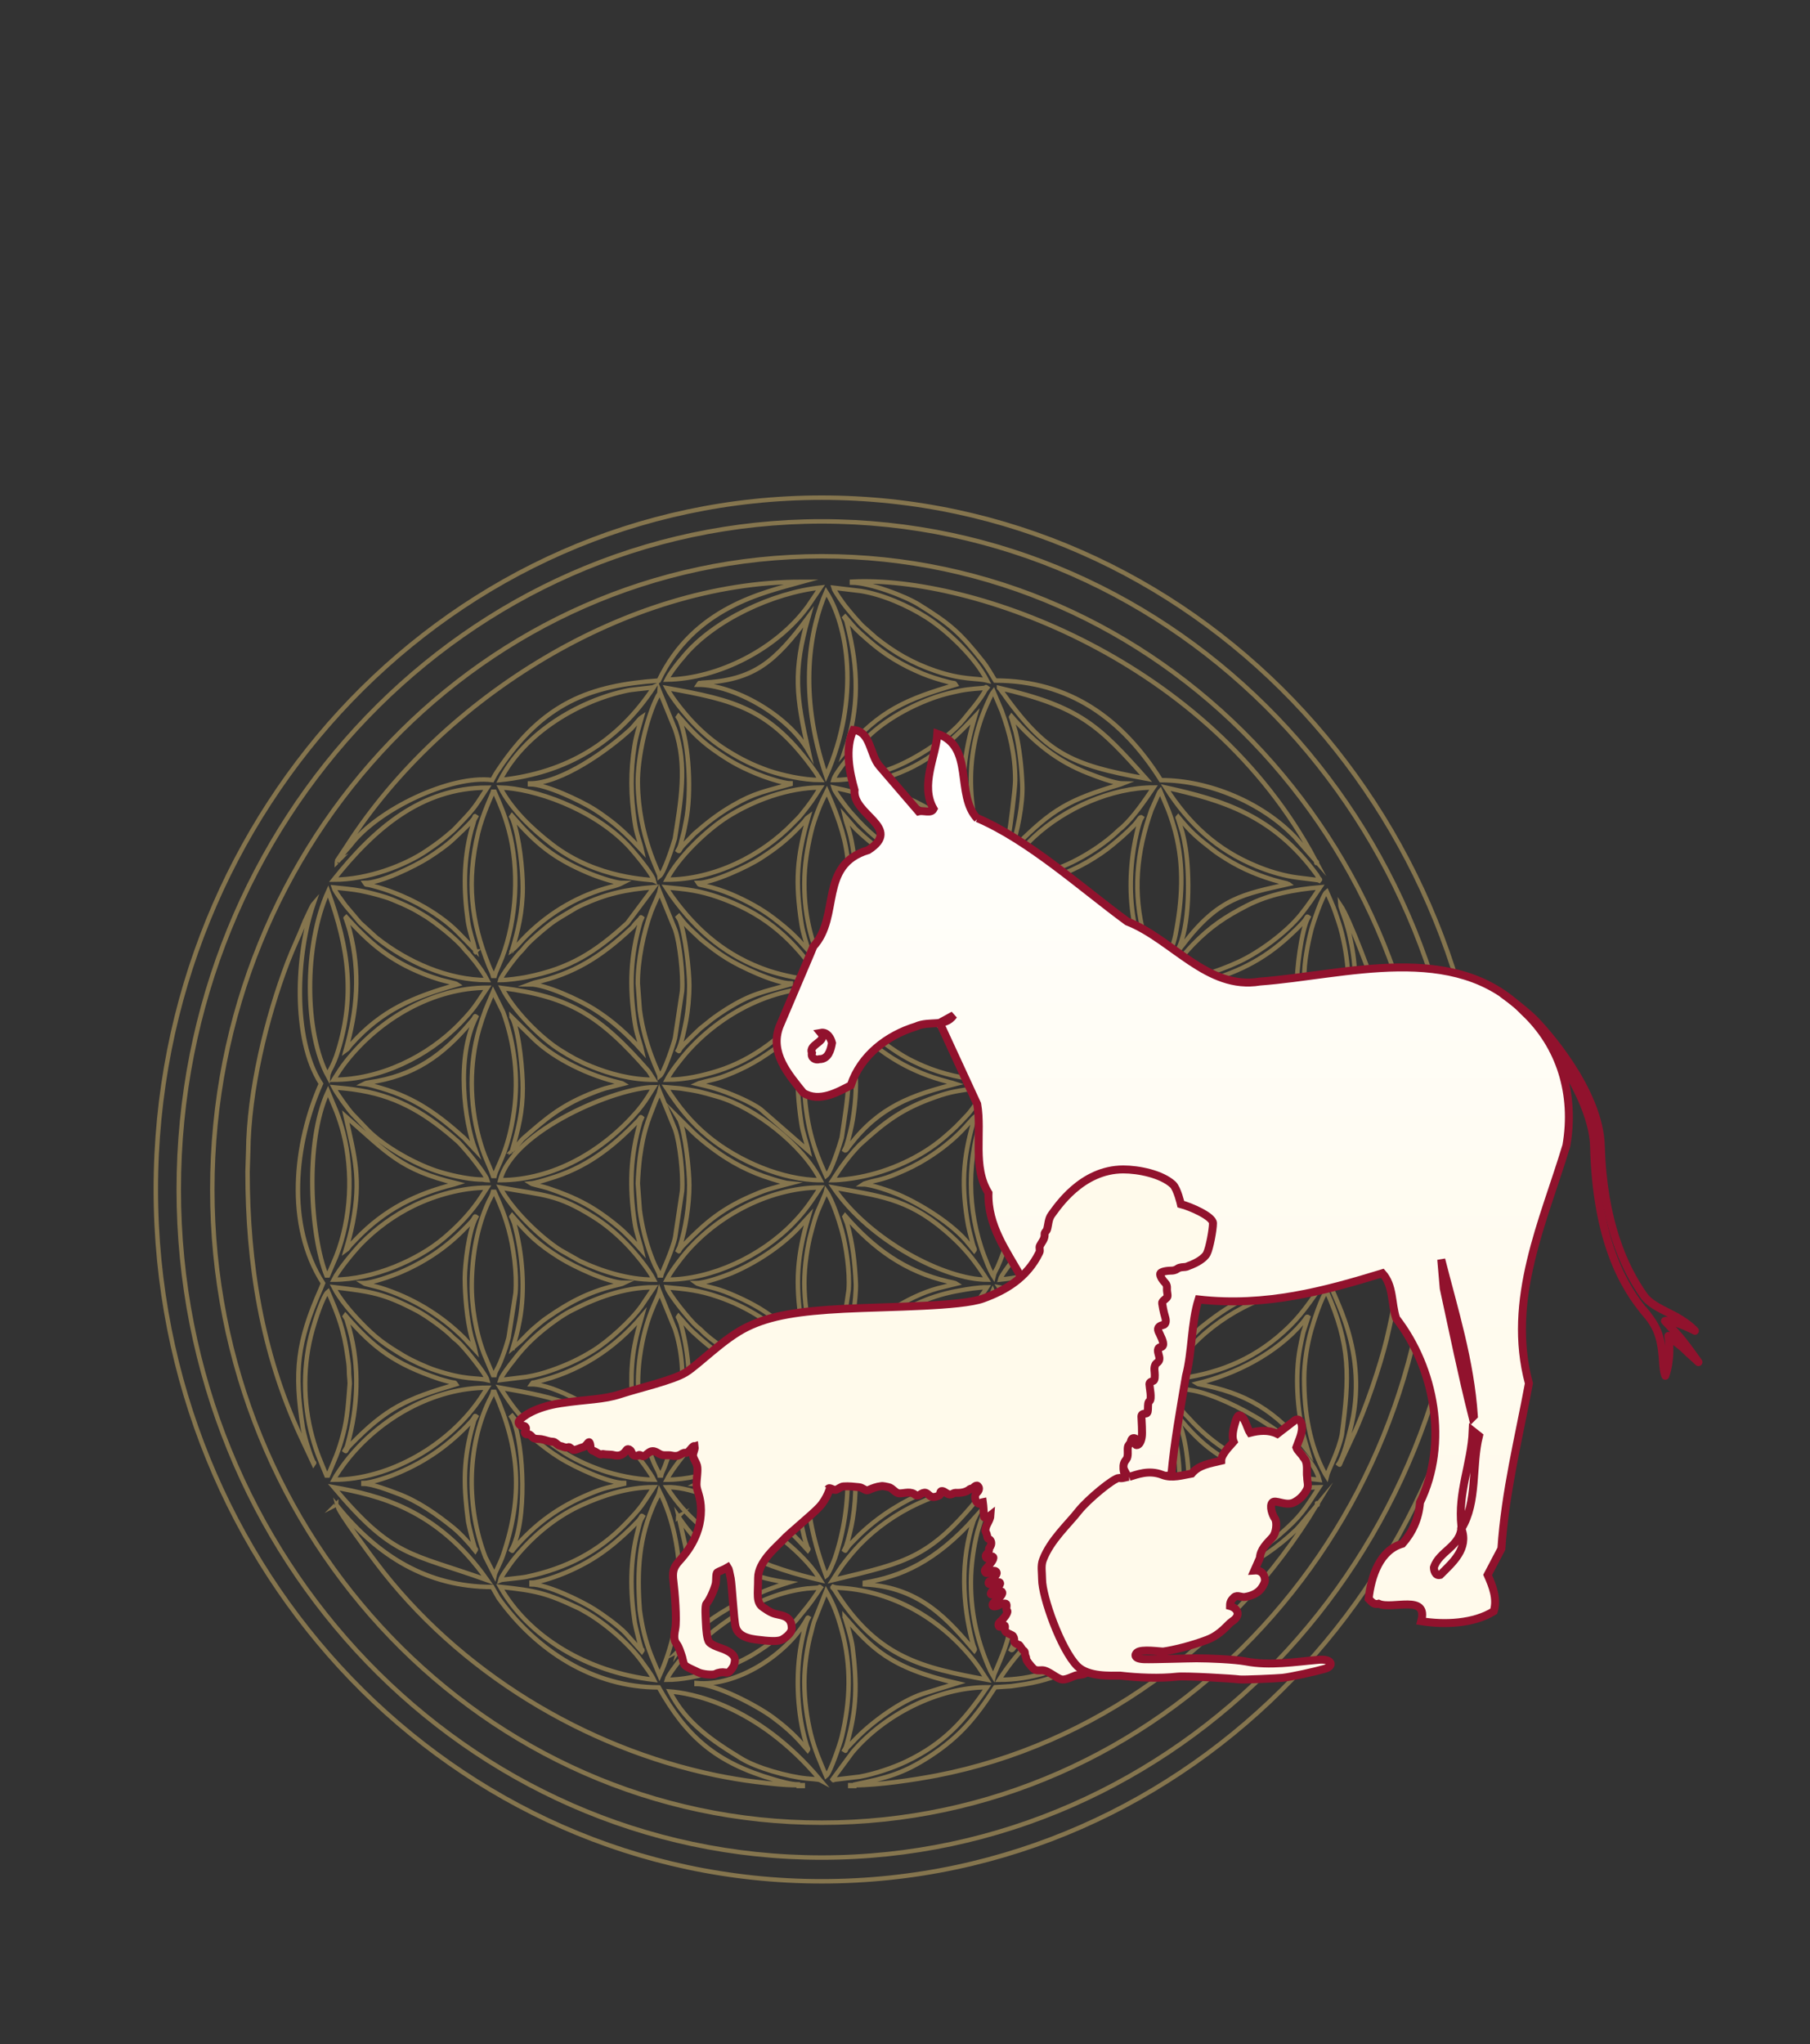 <?xml version="1.0" encoding="utf-8"?>
<!-- Generator: Adobe Illustrator 27.2.0, SVG Export Plug-In . SVG Version: 6.00 Build 0)  -->
<svg version="1.1" id="Ebene_1" xmlns="http://www.w3.org/2000/svg" xmlns:xlink="http://www.w3.org/1999/xlink" x="0px" y="0px"
	 viewBox="0 0 138.12 155.91" style="enable-background:new 0 0 138.12 155.91;" xml:space="preserve">
<rect x="0" y="0" width="138.12" height="155.91" fill="#333333" stroke="none"/>
<style type="text/css">

		.st0{clip-path:url(#SVGID_00000098185918589869081910000014677593260667771277_);fill:none;stroke:#85754E;stroke-width:0.34;stroke-miterlimit:22.926;}

		.st1{clip-path:url(#SVGID_00000082367078366843352660000017593091149244712362_);fill:url(#SVGID_00000004524133192784130520000014952752789889019021_);}

		.st2{clip-path:url(#SVGID_00000155104143304358454860000011259821216564079252_);fill:none;stroke:#91122D;stroke-width:0.607;stroke-miterlimit:3.864;}

		.st3{clip-path:url(#SVGID_00000155104143304358454860000011259821216564079252_);fill:none;stroke:#91122D;stroke-width:0.607;stroke-linecap:round;stroke-linejoin:round;stroke-miterlimit:3.864;}

		.st4{clip-path:url(#SVGID_00000155104143304358454860000011259821216564079252_);fill:none;stroke:#91122D;stroke-width:0.607;stroke-linejoin:round;stroke-miterlimit:3.864;}

		.st5{clip-path:url(#SVGID_00000002384753181656887790000014255752348700436867_);fill:url(#SVGID_00000120519374112148648320000017847535983277840023_);}

		.st6{clip-path:url(#SVGID_00000077285488978511200800000013787977359225979839_);fill:none;stroke:#91122D;stroke-width:0.607;stroke-miterlimit:3.864;}
	.st7{clip-path:url(#SVGID_00000077285488978511200800000013787977359225979839_);fill:#FFFAEB;}

		.st8{clip-path:url(#SVGID_00000077285488978511200800000013787977359225979839_);fill:none;stroke:#91122D;stroke-width:0.607;stroke-linejoin:round;stroke-miterlimit:3.864;}
</style>
<g>
	<defs>
		<rect id="SVGID_1_" width="240.94" height="155.91"/>
	</defs>
	<clipPath id="SVGID_00000067919683222564930940000003049107586689834687_">
		<use xlink:href="#SVGID_1_"  style="overflow:visible;"/>
	</clipPath>

		<path style="clip-path:url(#SVGID_00000067919683222564930940000003049107586689834687_);fill:none;stroke:#85754E;stroke-width:0.34;stroke-miterlimit:22.926;" d="
		M64.44,47.11l0.13,0.21c0.04,0.11,0.05,0.17,0.08,0.3c0.87,3.39,0.94,6.37-0.2,9.72c2.67-3.19,4.81-4.03,8.47-5.11
		c-0.15-0.21,0.09-0.04-0.59-0.22c-0.64-0.16-1.33-0.38-1.92-0.62c-1.61-0.67-2.89-1.44-4.2-2.59c-0.93-0.81-0.92-0.83-1.71-1.75
		L64.44,47.11z M63.04,59.18c2.66-6,1.61-11.57,0-14.04C61.83,47.92,60.86,52.79,63.04,59.18z M50.88,51.84
		c3.95-0.06,8.41-2.35,10.77-5.6l0.96-1.42c-3.57,0.38-8.15,2.46-10.46,5.27c-0.11,0.15-0.18,0.2-0.29,0.34
		C51.53,50.85,51.12,51.36,50.88,51.84z M75.32,51.91c-0.89-1.75-3.01-3.79-4.63-4.82c-1.38-0.88-3.31-1.74-5-2.01l-2.09-0.25
		c0.07,0.27,0.72,1.17,0.91,1.41c0.25,0.32,1.07,1.3,1.38,1.57l0.96,0.85c1.44,1.14,2.78,1.91,4.52,2.51
		C73.45,51.88,74.5,51.71,75.32,51.91z M65.01,44.44c1.31,0,4.03,1,5.13,1.69c2.36,1.47,3.08,2.08,4.89,4.36
		c0.31,0.39,0.64,0.98,0.91,1.42c5.7,0,9.72,2.94,12.65,7.6c3.65,0,7.69,1.7,10.21,4.32l1.58,1.8
		C92.29,50.34,74.19,43.9,65.01,44.37V44.44z M25.77,65.57c0.14,0.12,0.05,0.03,0.26-0.24c0.11-0.14,0.14-0.16,0.25-0.31
		c0.18-0.24,0.33-0.36,0.52-0.61c2.05-2.67,7.6-5.32,10.76-4.91c0.14-0.27,0.29-0.53,0.47-0.79c3.43-5.12,6.99-6.43,12.24-6.8
		c2.68-5.6,8.01-6.72,10.93-7.53c-13.31,0-27.42,8.77-34.71,20.1L25.77,65.57z M60.95,136.23h0.31v-0.06h-0.31V136.23z
		 M64.44,123.33c0,0.02,0.03,0.03,0.03,0.05c0,0,0.5,1.52,0.59,2.26c0.35,2.81,0.33,4.66-0.41,7.3c-0.07,0.25-0.09,0.34-0.22,0.56
		c0.15,0.11,0.06,0.01,0.21-0.18c0.07-0.08,0.14-0.15,0.21-0.22c0.16-0.16,0.27-0.28,0.43-0.45c1.27-1.32,3.44-2.88,5.1-3.44
		l2.65-0.82C67.87,127.22,66.5,125.69,64.44,123.33z M53.15,128.38v0.07c1.45,0,4.59,1.63,5.83,2.55c0.8,0.59,1.58,1.26,2.23,2.02
		l0.42,0.48c0.09-0.13,0.01-0.05-0.12-0.53c-0.06-0.21-0.09-0.31-0.14-0.5c-0.55-2.15-0.65-4.87-0.23-7.07
		c0.08-0.42,0.31-1.59,0.55-2c-0.07-0.05-0.09,0.05-0.2,0.24C59.95,126.26,56.18,128.67,53.15,128.38z M63.52,121.09
		c0,0.03,0.04,0.03,0.07,0.07c0.01,0.01,0.02,0.02,0.03,0.03l0.15,0.22c0.08,0.12,0.13,0.21,0.22,0.35
		c3.11,4.68,6.4,5.46,11.32,6.36c-0.31-0.47-0.59-0.93-0.94-1.38c-2.42-3.09-5.88-5.19-9.74-5.58c-0.46-0.05-0.81-0.03-1.06-0.13
		L63.52,121.09z M50.33,127.81c1.95-4.28,2.1-9.82,0-14.04c-0.06,0.26-0.21,0.49-0.33,0.74c-1.27,2.74-1.4,5.36-1.18,8.3
		c0.17,1.25,0.42,2.3,0.86,3.44L50.33,127.81z M74.09,120.72c0,2.51,0.54,4.65,1.51,6.79l0.21,0.36c0.04-0.18,0.91-1.99,1.13-3.04
		c0.89-4.29,0.65-7.1-1.13-11.13c-0.37,0.44-1.09,2.68-1.22,3.14C74.31,117.95,74.09,119.34,74.09,120.72z M61.38,128.32
		c0,1.39,0.21,2.81,0.48,3.91c0.32,1.28,0.7,2.09,1.18,3.24c0.32-0.24,1.09-2.54,1.19-2.97c0.66-2.75,0.75-5.42,0-8.16
		c-0.33-1.2-0.61-1.95-1.19-2.97l-0.91,2.3c-0.1,0.29-0.14,0.53-0.23,0.85C61.61,125.52,61.38,127.05,61.38,128.32z M49.9,128.13
		c-0.25-0.5-0.61-0.95-0.93-1.4c-1.01-1.41-2.98-3.06-4.41-3.84c-0.15-0.08-0.2-0.12-0.36-0.2c-2.58-1.22-3.31-1.35-6.03-1.65
		C40.35,124.88,44.81,127.54,49.9,128.13z M50.88,128.13c2.26,0,5.31-1.03,7.06-2.23c0.24-0.16,0.43-0.27,0.67-0.46
		c0.32-0.25,1.03-0.77,1.32-1.06c0.3-0.3,0.67-0.59,0.89-0.87c0.7-0.87,0.87-1.01,1.55-2.02l0.26-0.39c-0.16-0.12,0-0.03-0.26,0.01
		l-0.81,0.06c-3.89,0.46-6.88,2.84-9.73,5.53C51.62,126.96,50.95,127.84,50.88,128.13z M76.24,128.13c4.91,0,9.16-2.96,11.79-7.09
		L86,121.29C81.86,121.99,78.55,124.55,76.24,128.13z M88.65,121.04c-1.52,2.98-3.88,4.65-6.57,6.19c-1.27,0.59-2.42,0.99-3.85,1.23
		c-0.3,0.05-0.76,0.11-1.08,0.16l-1.21,0.08c-1.46,2.27-2.69,3.77-4.96,5.25c-2.1,1.37-3.4,1.67-5.72,2.16v0.06
		c1.77,0,4.51-0.41,6.23-0.74c11.89-2.3,22.54-9.98,28.96-20.58c-0.32,0.38-1.22,1.52-1.55,1.84
		C96.15,119.31,92.68,121.04,88.65,121.04z M60.89,136.17v-0.06c-0.52,0-1.4-0.25-1.84-0.38c-4.45-1.29-6.67-3.27-8.78-7.02
		c-4.98,0-9.33-2.78-12.23-6.82l-0.48-0.84c-4.93,0-8.71-2.34-11.79-6.13c0.13,0.52,2.56,3.78,2.89,4.21
		c6.32,8.41,15.97,14.2,25.97,16.28c0.93,0.19,2.03,0.38,3.02,0.5C58.69,136.03,59.75,136.17,60.89,136.17z M51.74,115.68l0.02-0.02
		C51.76,115.66,51.74,115.67,51.74,115.68z M25.7,65.76l0.02-0.02C25.72,65.74,25.7,65.75,25.7,65.76z M51.74,125.95l0.02-0.02
		C51.76,125.94,51.74,125.95,51.74,125.95z M99.76,80.19l0.02-0.02C99.78,80.17,99.76,80.18,99.76,80.19z M36.27,72.59l0.02-0.02
		C36.28,72.57,36.26,72.58,36.27,72.59z M64.47,77.55c-0.01,0-0.02,0.01-0.01,0.02 M64.47,77.55L64.47,77.55z M64.45,77.57
		c0,0,0.01-0.01,0.01-0.01 M39.04,72.57c-0.01,0-0.02,0.01-0.01,0.02 M39.05,72.57L39.05,72.57z M39.03,72.59
		c0,0,0.01-0.01,0.01-0.01 M39.04,87.83c-0.01,0-0.02,0.01-0.01,0.02 M39.05,87.83L39.05,87.83z M39.03,87.85
		c0,0,0.01-0.01,0.01-0.01 M100.44,65.76c0,0.16,0.1,0.02,0.04,0l0,0C100.43,65.75,100.44,65.62,100.44,65.76z M100.5,114.72
		c0,0.16,0.1,0.02,0.04,0l-0.01,0C100.49,114.72,100.5,114.58,100.5,114.72z M64.82,71.31c-0.12,0.5-0.16,0.77-0.38,1.16
		c0.13,0.1,0.03,0.07,0.24-0.15c0.67-0.71,1.1-1.23,1.94-1.88c1.57-1.21,3.12-2.11,4.99-2.66c0.57-0.17,0.86-0.19,1.32-0.42
		c-1.25,0-3.82-1.28-4.85-1.92c-0.99-0.62-1.97-1.43-2.81-2.24l-0.81-0.94c0.16,0.7,0.4,1.08,0.61,2.37
		C65.44,67.02,65.39,68.93,64.82,71.31z M78.64,67.42c1.96,0.48,3.25,1,4.79,1.92c1.44,0.86,2.53,1.92,3.64,3.2
		c0.09-0.14,0.03-0.12,0.03-0.12c-0.01,0.03-0.03,0.03-0.17-0.46c-0.05-0.17-0.12-0.43-0.16-0.6c-0.57-2.16-0.61-4.43-0.26-6.63
		c0.07-0.42,0.15-0.83,0.24-1.21c0.09-0.36,0.19-0.83,0.38-1.16c-0.12-0.09-0.17,0.07-0.43,0.4c-0.21,0.28-1.02,1.02-1.31,1.26
		c-0.73,0.62-1.07,0.9-1.93,1.44c-1.3,0.82-2.95,1.53-4.49,1.85L78.64,67.42z M65.99,120.72v0.13c4.33,0.22,6.44,2.83,8.36,5.05
		c0.09-0.13,0-0.08-0.13-0.58c-0.8-3.06-0.93-6.29,0.07-9.32l0.13-0.27C71.39,119.15,68.7,120.26,65.99,120.72z M51.73,85.22
		l0.13,0.21c0.46,1.09,0.74,3.92,0.74,4.97c0,1.44-0.28,3.37-0.74,4.72l-0.13,0.27c0.16,0.12-0.04,0.06,0.42-0.41
		c1.77-1.81,3.03-2.86,5.53-3.9c0.42-0.18,0.77-0.31,1.23-0.44c0.21-0.06,0.42-0.12,0.68-0.19l0.69-0.18
		c-0.55-0.05-2.03-0.54-2.58-0.77c-0.81-0.33-1.55-0.71-2.26-1.16c-0.85-0.53-2.12-1.5-2.82-2.24L51.73,85.22z M65.93,105.53
		c0.08,0.06,0,0.01,0.14,0.05c0.05,0.01,0.1,0.02,0.15,0.03c2.92,0.62,6.21,2.55,8.14,5.03c0.09-0.13,0-0.08-0.13-0.58
		c-0.17-0.64-0.3-1.13-0.41-1.81c-0.4-2.4-0.27-4.92,0.42-7.25l0.18-0.58c-1.89,2.02-3.18,3.18-5.87,4.3
		C67.67,105.09,66.88,105.3,65.93,105.53z M27.73,113.12v0.06c0.68,0,2.01,0.52,2.6,0.74c1.55,0.57,3,1.59,4.25,2.6
		c0.53,0.43,1.25,1.21,1.69,1.77c0.09-0.14,0.03-0.12,0.03-0.11c-0.05,0.15-0.54-1.88-0.57-2.09c-0.34-2.56-0.41-4.42,0.23-6.94
		c0.05-0.2,0.09-0.32,0.15-0.55c0.09-0.34,0.07-0.26,0.23-0.55c-0.16-0.12-0.04,0-0.42,0.41c-1.61,1.73-3.39,2.99-5.53,3.89
		C29.88,112.58,28.37,113.12,27.73,113.12z M78.58,97.93c1.21,0.03,3.81,1.26,4.86,1.91c1.72,1.07,2.38,1.76,3.63,3.21
		c0.09-0.14,0.05-0.01-0.05-0.29c-0.05-0.13-0.05-0.18-0.08-0.3c-0.06-0.21-0.1-0.36-0.16-0.6c-0.11-0.45-0.18-0.81-0.26-1.26
		c-0.33-1.73-0.28-3.71,0.01-5.47c0.16-0.96,0.33-1.46,0.6-2.38c-1.82,2.18-4.44,4.01-7.17,4.8c-0.21,0.06-0.42,0.13-0.68,0.19
		L78.58,97.93z M78.58,113.19c1.44,0.03,4.6,1.6,5.86,2.59c1.24,0.97,1.65,1.38,2.68,2.52c-0.04-0.19-0.12-0.34-0.17-0.52
		c-0.39-1.42-0.4-1.7-0.6-3.14c-0.09-0.63-0.07-2.2-0.02-2.84c0.09-1.22,0.42-2.61,0.79-3.77c-0.11,0.08-0.25,0.29-0.38,0.43
		c-0.16,0.16-0.27,0.28-0.43,0.45c-1.99,2.07-4.31,3.39-7.05,4.1L78.58,113.19z M27.85,67.35c0.15,0.21-0.09,0.04,0.59,0.22
		c2.25,0.57,4.94,1.94,6.52,3.56l1.3,1.33c-0.14-0.61-0.43-1.39-0.55-2.17c-0.34-2.35-0.35-4.66,0.25-6.94
		c0.04-0.16,0.12-0.37,0.16-0.54c0.09-0.34,0.03-0.19,0.21-0.51c-0.15-0.12-0.06-0.01-0.21,0.18c-0.38,0.48-1.06,1.07-1.5,1.5
		c-0.48,0.47-1.36,1.08-1.93,1.44C31.63,66.09,29.04,67.35,27.85,67.35z M65.86,75.02c0.14,0.09,0.47,0.13,0.64,0.17
		c1.41,0.33,2.99,1.02,4.19,1.77c0.65,0.4,1.39,0.92,1.94,1.43c1.01,0.94,0.8,0.72,1.71,1.75c0.09-0.13,0-0.08-0.13-0.58
		c-0.41-1.57-0.66-2.82-0.63-4.52c0.01-1.05,0.07-1.83,0.22-2.74c0.16-0.97,0.33-1.45,0.6-2.38c-1.04,1.24-2.23,2.29-3.64,3.17
		C69.67,73.76,67.08,74.99,65.86,75.02z M27.73,97.87c0.14,0.09,1.03,0.27,1.31,0.36c2.38,0.74,4.6,2.06,6.38,3.84l0.84,0.91
		c-0.07-0.33-0.21-0.72-0.29-1.03c-0.33-1.26-0.5-3.14-0.5-4.45c0-1.03,0.3-3.67,0.87-4.67c-0.16-0.12-0.04,0-0.42,0.41
		c-0.15,0.17-0.27,0.28-0.43,0.44c-1.47,1.53-3.16,2.63-5.1,3.44C29.86,97.33,28.4,97.87,27.73,97.87z M65.86,90.34
		c0.63,0,2.09,0.52,2.61,0.74c1.71,0.72,4.27,2.28,5.47,3.82l0.4,0.49c0.09-0.12,0-0.08-0.13-0.58c-0.16-0.63-0.31-1.14-0.41-1.81
		c-0.48-3.02-0.23-5.03,0.6-7.83c-0.4,0.31-1.23,1.67-3.68,3.2c-0.72,0.45-1.43,0.8-2.27,1.15c-1.28,0.54-1.64,0.48-2.42,0.74
		C65.87,90.32,65.98,90.26,65.86,90.34z M39.02,77.56c0,0.02,0.03,0.03,0.04,0.05l0.09,0.16c0.5,1.21,0.74,3.97,0.74,5.23
		c0,1.82-0.34,3.1-0.8,4.72c0.32-0.22,0.65-0.72,0.82-0.87c1.76-1.53,2.81-2.45,5.04-3.38c0.42-0.17,0.78-0.31,1.23-0.45l1.38-0.35
		c-0.08-0.05,0-0.01-0.13-0.05c-0.01,0-0.14-0.04-0.15-0.04c-2.25-0.51-4.92-1.77-6.52-3.31L39.02,77.56z M40.56,105.59
		c1.8,0,5.25,2.03,6.74,3.34c0.62,0.55,1.13,1.09,1.68,1.7c-0.15-0.66-0.42-1.32-0.54-2.12c-0.29-1.93-0.38-4.01-0.01-5.92
		c0.17-0.88,0.31-1.33,0.55-2.18c-1,1.19-2.28,2.33-3.64,3.17c-1.43,0.89-2.86,1.46-4.48,1.85
		C40.55,105.52,40.72,105.37,40.56,105.59z M78.58,82.68c0.35,0.03,1.02,0.22,1.34,0.33c1.73,0.58,3.57,1.42,4.97,2.62
		c1.28,1.1,0.96,0.76,2.17,2.17c0.09-0.13,0-0.08-0.13-0.58c-0.18-0.7-0.3-1.01-0.42-1.8c-0.28-1.72-0.33-3.78,0-5.48
		c0.22-1.11,0.29-1.36,0.61-2.43c-0.36,0.43-0.64,0.77-1.03,1.1l-0.67,0.64c-2.18,1.9-4.01,2.7-6.65,3.36L78.58,82.68z M91.29,75.08
		c1.19,0,3.78,1.24,4.83,1.88c0.67,0.41,1.38,0.91,1.94,1.43l1.71,1.67c-0.08-0.35-0.21-0.75-0.3-1.09
		c-0.26-0.95-0.45-2.96-0.5-3.89c-0.04-0.92,0.32-4.15,0.87-5.12c-0.16-0.12-0.04,0-0.42,0.41c-0.49,0.52-0.6,0.61-1.07,1.05
		c-2.02,1.87-4.11,2.84-6.73,3.54L91.29,75.08z M27.79,82.68c0.42,0.04,0.95,0.22,1.34,0.33c2.57,0.75,4.35,2.05,6.29,3.8l0.85,0.91
		c-0.81-2.14-1.51-7.02,0.07-10.16c-0.16-0.12,0-0.03-0.42,0.41c-2.13,2.53-4.32,4.11-7.79,4.6c-0.01,0-0.13,0.03-0.15,0.03
		c-0.02,0.01-0.03,0.01-0.05,0.01l-0.09,0.04C27.83,82.66,27.81,82.67,27.79,82.68z M39.02,62.3l0.05,0.09c0,0,0.06,0.13,0.06,0.13
		c0.51,1.38,0.76,3.81,0.76,5.21c0,0.86-0.1,1.78-0.24,2.5c-0.17,0.88-0.32,1.39-0.56,2.23c0.27-0.19,0.59-0.59,0.84-0.85
		c1.72-1.79,3.88-3.14,6.25-3.84c0.57-0.17,0.86-0.19,1.31-0.42c-0.59,0-2.13-0.56-2.59-0.76c-2.68-1.13-4.03-2.27-5.83-4.36
		L39.02,62.3z M89.88,103.04l1.71-1.74c2.26-1.82,3.69-2.57,6.51-3.31l0.32-0.12c-0.7,0-2-0.52-2.6-0.74
		c-1.46-0.54-3.04-1.58-4.23-2.62c-0.33-0.28-0.56-0.51-0.87-0.82l-0.83-0.93c0.08,0.36,0.22,0.73,0.33,1.13
		c0.11,0.41,0.2,0.86,0.27,1.25c0.39,2.34,0.3,4.42-0.25,6.72C90.11,102.31,89.97,102.63,89.88,103.04z M53.15,113.19
		c1.22,0.03,3.74,1.21,4.83,1.88c1.49,0.91,2.49,1.88,3.66,3.18c0.09-0.13,0.05-0.06,0.01-0.16c0,0-0.05-0.12-0.06-0.13
		c-0.73-2.02-0.87-5.57-0.45-7.76c0.13-0.66,0.2-0.94,0.37-1.53c0.08-0.28,0.03-0.25,0.19-0.53c-0.12-0.09-0.06-0.06-0.15,0.06
		l-0.7,0.8c-0.17,0.18-0.27,0.22-0.43,0.38c-1.61,1.56-3.78,2.83-5.9,3.45l-1.28,0.33c-0.01,0-0.03,0.01-0.04,0.02
		C53.19,113.17,53.17,113.18,53.15,113.19z M39.02,92.81c0,0.02,0.03,0.02,0.04,0.05l0.18,0.45c0.64,2.31,0.86,5.08,0.41,7.43
		c-0.17,0.92-0.31,1.36-0.56,2.23c0.02-0.01,1.25-1.33,1.69-1.69c0.33-0.27,0.59-0.51,0.94-0.75c1.89-1.31,3.37-2.06,5.59-2.56
		c0.01,0,0.12-0.03,0.15-0.04l0.17-0.08c-1.23,0-3.85-1.25-4.88-1.89c-1.76-1.1-2.4-1.76-3.67-3.23L39.02,92.81z M53.28,67.35
		c0.11,0.16-0.05,0.09,0.58,0.23c0.6,0.13,1.37,0.39,1.92,0.62c1.12,0.47,2.31,1.11,3.26,1.84c1.22,0.94,1.62,1.33,2.65,2.48
		c-0.15-0.67-0.38-1.14-0.53-2.07c-0.49-3.21-0.36-5.08,0.53-8.15c-0.16,0.11-0.24,0.28-0.38,0.43c-0.16,0.16-0.27,0.28-0.43,0.45
		c-0.9,0.93-1.7,1.55-2.8,2.26C57.04,66.13,54.33,67.35,53.28,67.35z M40.44,75.08c1.2,0,3.8,1.21,4.88,1.89
		c1.4,0.88,2.55,1.91,3.66,3.15c-0.16-0.71-0.39-1.16-0.54-2.12c-0.42-2.79-0.34-5.02,0.43-7.7l0.12-0.28
		c-0.12-0.09-0.06-0.06-0.15,0.06l-0.31,0.32c-0.2,0.21-0.18,0.28-0.41,0.46c-2.27,2.11-4.31,3.42-7.36,4.1L40.44,75.08z
		 M64.44,92.81l0.2,0.51c0.43,1.49,0.6,3.04,0.67,4.6c0.04,0.96-0.35,4.13-0.87,5.05c0.16,0.12,0.04,0,0.42-0.41
		c1.78-1.91,4.28-3.63,6.73-4.3l1.39-0.34c-0.14-0.09-0.47-0.13-0.64-0.17c-3.26-0.76-5.67-2.5-7.85-5.01L64.44,92.81z
		 M39.02,108.07l0.13,0.21c0.85,2.04,1.09,7.8-0.13,9.96c0.12,0.09,0.06,0.06,0.15-0.06c0.02-0.03,0.07-0.08,0.09-0.1
		c1.61-1.88,3.44-3.18,5.73-4.13c1.17-0.49,1.43-0.49,2.64-0.77v-0.06c-1.22,0-3.8-1.23-4.87-1.89c-0.76-0.47-1.3-0.9-1.98-1.45
		c-0.59-0.48-1.22-1.17-1.69-1.77L39.02,108.07z M77.15,54.7c0,0.02,0.03,0.03,0.03,0.05l0.32,1.07c0.3,1.25,0.46,2.72,0.51,4
		c0.07,1.51-0.38,3.61-0.86,5.11c0.11-0.08,0.25-0.29,0.38-0.43c2.77-2.75,3.97-3.49,7.97-4.67l0.18-0.07
		c-0.68-0.01-2.04-0.55-2.59-0.76c-2.45-0.94-4.19-2.39-5.9-4.36L77.15,54.7z M40.44,59.76v0.06c1.22,0,3.83,1.25,4.87,1.89
		c0.37,0.23,0.65,0.43,1,0.69c1.04,0.75,1.8,1.53,2.67,2.46c-0.16-0.72-0.41-1.19-0.55-2.18c-0.3-2.02-0.33-3.81-0.01-5.8
		c0.13-0.79,0.34-1.43,0.55-2.17c-0.21,0.14-0.5,0.56-0.81,0.88C46.34,57.27,42.81,59.76,40.44,59.76z M89.86,77.62l0.2,0.51
		c0.93,3.21,0.83,6.47-0.19,9.65c0.16-0.11,0.24-0.28,0.38-0.43l0.83-0.86c2.18-2.18,4.44-2.94,7.26-3.81
		c-0.12-0.08-1.14-0.31-1.31-0.36c-0.42-0.13-0.83-0.28-1.23-0.44c-1.52-0.64-3.46-1.77-4.59-2.95c-0.17-0.18-0.29-0.23-0.46-0.41
		c-0.37-0.38-0.49-0.54-0.82-0.95L89.86,77.62z M40.5,90.27c0.09,0.06,1.01,0.26,1.31,0.36c2.19,0.74,3.57,1.44,5.45,3.01
		c0.53,0.45,1.24,1.2,1.71,1.73c-0.15-0.66-0.42-1.32-0.54-2.12c-0.41-2.76-0.34-5.04,0.43-7.7l0.12-0.28
		c-0.13-0.1-0.03-0.08-0.24,0.16c-2.05,2.13-4.04,3.67-6.91,4.5C41.5,90.04,40.83,90.24,40.5,90.27z M77.15,85.22l0.2,0.51
		c0.63,2.19,0.84,5.09,0.42,7.28c-0.14,0.73-0.22,1.15-0.43,1.85l-0.18,0.58c2.3-2.35,3.91-3.81,7.16-4.81
		c0.25-0.08,0.44-0.12,0.69-0.18l0.69-0.18c-1.32-0.11-3.78-1.26-4.85-1.92c-1.69-1.06-2.39-1.76-3.64-3.2L77.15,85.22z
		 M51.8,125.83c0.75-1.13,3.44-3.59,8.35-5.11c-4.8-0.7-6.8-2.73-8.35-4.98C52.49,118.8,53.22,120.62,51.8,125.83z M40.56,120.72
		v0.13c1.18,0,3.77,1.25,4.8,1.9c0.67,0.42,1.82,1.25,2.37,1.82l1.25,1.4c0.1-0.14,0.03-0.12,0.03-0.11
		c-0.06,0.15-0.54-1.89-0.57-2.09c-0.36-2.4-0.38-4.71,0.24-7.06c0.14-0.52,0.13-0.63,0.37-1.04c-0.16-0.12,0-0.03-0.42,0.41
		c-0.16,0.16-0.27,0.28-0.43,0.44c-1.6,1.54-2.92,2.53-5,3.42C42.7,120.16,41.17,120.72,40.56,120.72z M77.15,115.73
		c0,0.02,0.03,0.03,0.03,0.05l0.33,1.06c0.64,2.44,0.64,5.4,0.01,7.84c-0.05,0.2-0.1,0.37-0.16,0.6c-0.04,0.14-0.05,0.17-0.09,0.29
		l-0.13,0.27c0.12,0.09,0.17-0.07,0.43-0.4c0.18-0.24,0.59-0.62,0.82-0.81c2.78-2.3,3.44-2.67,7.18-3.78v-0.13
		c-0.6,0-2.02-0.54-2.54-0.75c-1.12-0.45-2.75-1.37-3.68-2.17c-1.06-0.91-1.26-1.06-2.14-2.13L77.15,115.73z M77.15,100.47l0.2,0.51
		c0.63,2.17,0.84,5.01,0.44,7.17c-0.1,0.56-0.26,1.35-0.42,1.86c-0.08,0.27-0.08,0.32-0.22,0.56c0.12,0.09,0.03,0.08,0.24-0.15
		l0.58-0.67l0.88-0.81c1.01-0.82,1.23-1.04,2.44-1.74c1.71-0.99,2.35-1.04,4.28-1.62v-0.13c-1.13,0-3.74-1.25-4.75-1.89
		c-0.37-0.23-0.66-0.43-1.01-0.68c-0.9-0.64-1.91-1.6-2.6-2.49L77.15,100.47z M53.15,97.87c0.07,0.05-0.01,0.01,0.13,0.06
		c0.58,0.22,1.21,0.24,2.46,0.76c2.8,1.17,4.03,2.28,5.95,4.35c-0.15-0.67-0.42-1.31-0.54-2.12c-0.47-3.14-0.33-5.1,0.54-8.09
		l-0.81,0.88c-1.34,1.41-3.29,2.66-5.07,3.41C55.29,97.33,53.82,97.87,53.15,97.87z M51.73,69.96l0.13,0.21
		c0.44,1.11,0.74,3.9,0.74,4.97c0,0.9-0.1,1.94-0.24,2.69c-0.1,0.51-0.35,1.81-0.63,2.3c0.13,0.1,0.05,0.05,0.22-0.18
		c0.21-0.29,1.24-1.27,1.5-1.51l0.94-0.75c0.33-0.24,0.69-0.49,1.04-0.71c1.95-1.21,2.73-1.29,4.92-1.91v-0.06
		c-1.18,0-3.86-1.27-4.87-1.9c-0.76-0.47-1.3-0.9-1.98-1.45l-0.87-0.82c-0.47-0.49-0.4-0.4-0.82-0.95L51.73,69.96z M51.73,54.7
		l0.13,0.21c0.75,1.89,0.91,5.61,0.49,7.71c-0.08,0.39-0.14,0.77-0.25,1.15c-0.16,0.55-0.13,0.68-0.37,1.1
		c0.16,0.12,0.04,0,0.42-0.41l0.83-0.86c0.96-0.84,1.84-1.53,2.95-2.17c1.69-0.98,2.48-1.07,4.4-1.62v-0.06
		c-0.62,0-2.09-0.52-2.61-0.74c-1.4-0.59-2.09-0.99-3.28-1.83c-1.11-0.79-1.77-1.53-2.66-2.55L51.73,54.7z M26.37,70.03
		c0,0.02,0.03,0.03,0.03,0.05l0.14,0.43c0.06,0.2,0.1,0.3,0.15,0.49c0.82,3.22,0.57,6.01-0.31,9.13c0.2-0.14,0.22-0.25,0.38-0.43
		c2.39-2.69,4.79-3.65,8.15-4.61c-0.14-0.1-1.03-0.27-1.31-0.36c-0.42-0.13-0.84-0.27-1.24-0.43c-2.61-1.04-4.13-2.33-5.93-4.33
		L26.37,70.03z M77.15,69.96l0.06,0.09c0,0,0.06,0.13,0.06,0.13c0.46,1.24,0.7,3.54,0.76,4.76c0.08,1.58-0.36,3.7-0.86,5.23
		c1.02-1.22,2.25-2.31,3.63-3.18c2.01-1.26,2.7-1.3,4.9-1.93l-2.54-0.8c-0.57-0.21-1.21-0.55-1.72-0.83
		c-2.13-1.18-2.61-1.83-4.23-3.54L77.15,69.96z M26.31,100.41l0.13,0.21l0.23,0.78c0.78,2.86,0.65,5.91-0.14,8.74
		c-0.08,0.3-0.07,0.24-0.22,0.5c0.16,0.12,0,0.03,0.42-0.41c2.8-2.89,4.31-3.52,8.06-4.64c-0.15-0.21,0.09-0.04-0.59-0.22
		c-0.26-0.07-0.43-0.11-0.68-0.19c-3.38-1.15-4.96-2.3-7.16-4.84L26.31,100.41z M64.44,108.07c0,0.02,0.03,0.03,0.03,0.05
		c0,0,0.49,1.55,0.59,2.26c0.27,1.93,0.31,3.63,0.01,5.49c-0.09,0.56-0.32,1.54-0.51,2.09l-0.13,0.27c0.12,0.09,0.05,0.08,0.23-0.17
		c0.21-0.29,0.38-0.43,0.63-0.69c0.83-0.87,1.85-1.66,2.84-2.28c1.77-1.1,2.86-1.46,4.91-1.92v-0.06c-3.07,0-6.62-3.09-8.55-5.12
		L64.44,108.07z M51.73,100.47c0,0.02,0.03,0.03,0.04,0.05l0.18,0.45c0.67,2.42,0.8,4.91,0.41,7.36c-0.07,0.43-0.15,0.79-0.26,1.2
		c-0.04,0.16-0.09,0.35-0.15,0.55c-0.04,0.14-0.05,0.17-0.09,0.29l-0.13,0.27c0.16,0.12-0.04,0.06,0.42-0.41l1.29-1.28
		c2.17-2.01,4.11-2.59,6.83-3.37c-0.16-0.12-0.4-0.16-0.6-0.2c-0.23-0.06-0.46-0.11-0.69-0.18c-0.43-0.12-0.86-0.28-1.24-0.44
		c-1.65-0.69-2.9-1.43-4.25-2.61c-1-0.88-0.88-0.82-1.71-1.75L51.73,100.47z M65.86,59.82c4.03,0.83,7.03,2.8,8.54,5.11
		c-0.19-0.87-0.39-1.13-0.6-2.38c-0.5-2.96-0.22-5.1,0.6-7.9c-2.55,2.72-4.48,4.17-8.21,5.07c-0.01,0-0.14,0.03-0.15,0.04
		L65.86,59.82z M26.92,93.26c-0.16,0.81-0.31,1.34-0.54,2.12c0.16-0.11,0.24-0.28,0.38-0.43c0.16-0.16,0.27-0.28,0.43-0.45
		c2.15-2.24,4.56-3.44,7.48-4.17l0.19-0.06c-4.33-1.05-5.25-2.3-8.48-5.11C27.08,88.27,27.56,89.93,26.92,93.26z M91.35,90.27
		c0.12,0.08,1.14,0.31,1.31,0.36c3.32,1.03,4.61,2.57,7.16,4.81c-0.15-0.66-0.43-1.11-0.61-2.37l-0.25-2.8
		c-0.05-1.04,0.24-2.9,0.49-3.9c0.05-0.2,0.1-0.37,0.16-0.6c0.07-0.25,0.09-0.34,0.22-0.56c-0.12-0.09-0.06-0.06-0.15,0.05l-0.7,0.8
		c-0.15,0.15-0.24,0.27-0.41,0.4c-1.65,1.33-2.61,2.15-4.61,2.99C93.1,89.83,92.31,90.04,91.35,90.27z M89.86,62.37
		c0,0.02,0.03,0.03,0.03,0.05l0.33,1.06c0.1,0.38,0.19,0.83,0.25,1.21c0.31,1.89,0.36,6.08-0.62,7.79c0.16,0.12,0.05,0,0.42-0.41
		c2.73-3.61,4.62-3.86,8.06-4.64c-0.08-0.06,0-0.01-0.14-0.05l-0.5-0.12c-1.43-0.37-2.89-0.97-4.14-1.76
		c-0.35-0.22-0.68-0.43-1-0.68c-1.19-0.92-1.69-1.35-2.64-2.51L89.86,62.37z M53.22,82.68c0.47,0.11,0.87,0.2,1.33,0.34
		c1.03,0.31,2.71,1.01,3.5,1.59l3.64,3.17c-0.15-0.67-0.42-1.31-0.54-2.12c-0.47-3.13-0.34-5.1,0.54-8.09l-1.67,1.71
		c-0.6,0.53-1.29,1.01-1.98,1.45c-0.72,0.45-1.4,0.8-2.22,1.14c-1.22,0.51-1.45,0.46-2.42,0.74c-0.02,0.01-0.03,0.01-0.05,0.01
		L53.22,82.68z M89.88,118.29c2.61-3.13,4.83-4.03,8.53-5.11c-0.09-0.06,0-0.01-0.13-0.05l-0.49-0.12c-0.76-0.2-1.22-0.33-1.97-0.63
		c-2.47-1-3.96-1.89-5.94-4.36c0.19,0.87,0.39,1.13,0.6,2.38c0.36,2.17,0.33,4.59-0.25,6.72C90.11,117.53,89.96,117.92,89.88,118.29
		z M65.08,85.37c-0.09,0.56-0.32,1.54-0.51,2.09l-0.13,0.27c0.12,0.09,0.17-0.07,0.43-0.4c2.24-2.91,4.68-3.8,8.05-4.65l-0.28-0.09
		c-0.13-0.03-0.26-0.06-0.35-0.09c-2.7-0.7-4.97-2-6.94-4.02l-0.84-0.85C65.2,80.69,65.59,82.13,65.08,85.37z M91.35,105.53
		c0.08,0.05,0,0.01,0.13,0.05c3.53,0.67,5.84,1.94,8.34,5.12l-0.33-1.12c-0.5-2.06-0.68-4.68-0.29-6.74
		c0.08-0.42,0.16-0.81,0.25-1.21l0.38-1.16c-0.14-0.1-0.1,0.02-0.43,0.41C97.39,103.26,94.26,104.82,91.35,105.53z M37.19,120.53
		c-3.83-5.45-8.33-6.48-11.73-7.09C30.01,118.83,31.22,118.4,37.19,120.53z M49.9,67.16c-0.13-0.53-1.59-2.26-2.01-2.7
		c-2.7-2.8-7.14-4.32-9.72-4.39c0.86,1.68,2.46,3.19,3.94,4.33C45.62,67.11,49.7,67.06,49.9,67.16z M50.33,82.1
		c0.35-0.26,1.1-2.55,1.18-2.92l0.54-3.59c0.09-1.24-0.18-3.68-0.53-4.68l-1.19-2.91c-0.04,0.18-0.5,1.17-0.63,1.51
		c-0.59,1.58-1.04,3.79-1.03,5.51l0.15,2.01C49.2,79.89,50.31,81.86,50.33,82.1z M50.33,97.29h0.12c0.04-0.19,0.86-1.91,1.07-2.91
		l0.53-3.54c0.09-1.29-0.17-3.63-0.53-4.68l-1.19-2.91c-0.06,0.25-0.21,0.49-0.31,0.76c-0.64,1.62-0.91,2.31-1.18,4.2
		c-0.08,0.61-0.15,1.48-0.17,2.06l0.15,2.02c0.15,1.16,0.45,2.4,0.85,3.46c0.1,0.27,0.19,0.5,0.31,0.76
		C50.1,96.77,50.27,97.02,50.33,97.29z M74.09,105.53c0,2.02,0.38,3.84,1.03,5.57l0.69,1.51c0.06-0.25,0.88-1.82,1.13-3.04
		c0.16-0.78,0.53-3.44,0.53-4.31c0-1.05-0.22-2.8-0.52-3.74l-1.2-3.03l-0.64,1.51C74.44,101.73,74.09,103.68,74.09,105.53z
		 M50.33,112.55h0.12c0.05-0.22,0.17-0.43,0.27-0.67c1.22-3.25,1.89-7.07,0.8-10.46l-1.19-2.91c-0.12,0.55-1.07,1.88-1.5,4.95
		c-0.27,1.94-0.15,4.01,0.33,5.9c0.17,0.67,0.53,1.77,0.82,2.4C50.1,112.03,50.27,112.28,50.33,112.55z M50.33,66.84
		c0.33-0.26,1-2.26,1.17-2.87c0.43-2.76,0.97-5.58,0.02-8.33l-1.19-2.91c-0.02,0.28-0.02,0.13-0.14,0.36
		c-0.86,1.65-1.55,4.73-1.52,6.66C48.73,63.83,50.31,66.55,50.33,66.84z M88.03,105.27c-1.29-2-2.64-3.56-4.63-4.82
		c-0.99-0.63-2-1.12-3.19-1.54l-3.97-0.72C79.12,102.65,82.76,104.82,88.03,105.27z M75.26,67.16c0.09-0.11,0.07-0.01-0.17-0.4
		c-3.67-4.4-7.08-5.76-11.49-6.69c0.08,0.3,0.72,1.14,0.92,1.4c0.18,0.23,0.33,0.43,0.54,0.65c1.15,1.33,2.3,2.27,3.84,3.16
		c1.3,0.75,2.82,1.34,4.29,1.6c1.05,0.19,0.97,0.13,1.83,0.21C75.12,67.11,75.17,67.1,75.26,67.16z M62.61,59.5
		c-0.16-0.24-0.26-0.45-0.44-0.69c-3.4-4.77-6.1-5.4-11.29-6.33c0.4,0.78,1.45,2.06,2.04,2.67c0.78,0.81,1.6,1.5,2.58,2.11
		c1.01,0.63,1.92,1.09,3.14,1.52C59.67,59.13,61.29,59.5,62.61,59.5z M63.52,105.84c0,0.03,0.04,0.03,0.07,0.07l0.06,0.07
		c3.55,4.69,5.96,5.54,11.67,6.89c-2.3-3.57-5.53-6.07-9.66-6.81c-0.36-0.06-0.65-0.11-1.03-0.15c-0.4-0.04-0.83-0.04-1.06-0.14
		L63.52,105.84z M100.68,67.16c0.1-0.12,0.06-0.04,0-0.13l-0.06-0.07c-0.04-0.06-0.07-0.13-0.11-0.2
		c-3.34-4.59-7.23-5.73-11.56-6.69c1.78,2.77,3.89,4.75,6.94,6c0.87,0.36,1.77,0.64,2.72,0.81
		C98.81,66.93,100.62,67.12,100.68,67.16z M75.32,97.61c-0.31-0.49-0.59-0.9-0.95-1.38c-0.69-0.92-1.44-1.67-2.3-2.4
		c-2.89-2.45-5.05-2.62-8.48-3.25C66.37,94.65,72.1,97.61,75.32,97.61z M76.23,52.47c0,0.02,0.04,0.03,0.04,0.04
		c0,0.02,0.02,0.03,0.03,0.03c3.5,4.98,5.37,5.79,11.16,6.85C83.9,55.4,82.48,53.91,76.23,52.47z M75.32,82.36
		c-0.43-0.67-1.65-2.39-2.32-2.95c-0.14-0.11-0.17-0.12-0.3-0.26c-1.1-1.14-3.76-2.72-5.13-3.09l-3.97-0.73
		c0.45,1.75,4.2,4.74,6.08,5.62c0.27,0.13,0.53,0.25,0.81,0.37C71.86,81.9,73.64,82.36,75.32,82.36z M87.97,120.53
		c0.1-0.13,0.04-0.11,0.03-0.1l-0.08-0.11c-1.38-1.94-2.34-3.26-4.56-4.64c-1.03-0.64-1.89-1.07-3.15-1.51l-3.97-0.73
		c0.64,0.99,1.23,1.82,2.04,2.67c0.11,0.11,0.17,0.18,0.28,0.29c0.14,0.14,0.2,0.16,0.34,0.29c1.54,1.42,3.17,2.4,5.14,3.09
		c0.54,0.19,1.27,0.38,1.87,0.49l1.52,0.21c0.09,0,0.22-0.01,0.31,0C87.84,120.47,87.88,120.47,87.97,120.53z M62.61,120.53
		c-2.05-3.42-8.57-7.19-11.73-7.09C53.85,118.11,59.09,119.7,62.61,120.53z M100.68,97.61c-2.8-4.58-8.21-6.4-11.67-7.02
		c0.07,0.27,0.72,1.17,0.91,1.41c0.6,0.77,1.24,1.47,1.98,2.09C94.32,96.12,97.42,97.61,100.68,97.61z M49.9,112.87
		c-0.26-0.51-1.03-1.56-1.46-2.06c-3.12-3.68-5.88-4.18-10.27-4.96c0.71,1.1,1.12,1.71,2.04,2.67c0.78,0.81,1.62,1.48,2.58,2.11
		c0.93,0.62,1.99,1.12,3.14,1.52C46.95,112.5,48.59,112.87,49.9,112.87z M49.9,82.36c-0.16-0.24-0.26-0.45-0.44-0.69
		c-3.68-4.2-5.97-5.65-11.15-6.31c0.88,1.74,2.96,3.82,4.47,4.76c0.8,0.5,1.41,0.84,2.29,1.2C46.5,81.91,48.17,82.36,49.9,82.36z
		 M37.62,74.44h0.12c0.05-0.2,0.45-1.08,0.57-1.39c1.12-2.93,1.34-6.73,0.51-9.76c-0.32-1.17-0.62-1.85-1.08-2.9h-0.12
		c-0.04,0.16-0.8,1.73-1.14,3.15c-0.88,3.7-0.54,6.72,0.81,10.09C37.4,73.92,37.56,74.2,37.62,74.44z M49.9,97.61
		c-0.42-0.82-1.4-2-2.04-2.67c-0.77-0.8-1.62-1.53-2.57-2.12c-2.8-1.75-3.72-1.63-7.12-2.24c0.85,1.66,3.1,3.84,4.61,4.78l1.47,0.83
		C45.91,96.97,47.92,97.61,49.9,97.61z M87.83,88.25c0.22,0.6,0.4,0.91,0.69,1.45c0.05-0.24,0.21-0.51,0.33-0.74
		c0.23-0.48,0.75-1.94,0.84-2.38c0.59-4.75,0.85-6.32-1.17-10.98c-0.07,0.08-0.03,0.02-0.1,0.15c-0.03,0.05-0.06,0.12-0.08,0.17
		C86.47,79.83,86.31,84.18,87.83,88.25z M99.52,89.95c0,2.79,0.4,4.69,1.51,7.04l0.21,0.36c0.04-0.18,0.22-0.57,0.31-0.76
		c1.9-4.41,1.61-9-0.31-13.34c-0.35,0.27-1.01,2.32-1.19,2.97C99.75,87.29,99.52,88.63,99.52,89.95z M99.52,74.7
		c0,2.66,0.35,4.43,1.35,6.71c0.06,0.14,0.08,0.2,0.16,0.35c0.04,0.08,0.05,0.1,0.09,0.16l0.12,0.19c0.06-0.26,0.93-2.01,1.15-3.14
		l0.5-3.88c0-1.45-0.21-2.73-0.49-3.89c-0.15-0.61-0.32-1.06-0.51-1.63c-0.17-0.51-0.44-1.06-0.65-1.56
		c-0.32,0.24-1.09,2.54-1.19,2.97c-0.15,0.61-0.25,1.05-0.36,1.73C99.59,73.28,99.52,73.98,99.52,74.7z M37.62,104.89h0.12
		c0.05-0.24,0.18-0.44,0.29-0.66c0.13-0.26,0.19-0.42,0.3-0.71c0.19-0.51,0.33-0.92,0.48-1.48l0.53-3.41
		c0.12-1.54-0.15-3.49-0.53-4.87c-0.33-1.17-0.61-1.81-1.07-2.85h-0.12c-0.06,0.26-0.21,0.49-0.33,0.74
		c-0.87,1.87-1.26,4.06-1.29,6.22c-0.03,1.82,0.33,3.85,0.96,5.46L37.62,104.89z M86.81,112.81c0,1.66,0.11,2.85,0.5,4.33
		c0.21,0.8,0.49,1.64,0.85,2.37c0.14,0.28,0.2,0.46,0.37,0.7c0.9-2.43,2.84-7.68,0-14.11c-0.14,0.17-0.25,0.45-0.35,0.66
		c-0.13,0.27-0.22,0.49-0.32,0.75C87.25,109.1,86.81,110.96,86.81,112.81z M87.32,71.41c0.17,0.62,0.32,1.08,0.53,1.62l0.68,1.47
		c0.06-0.25,0.21-0.49,0.32-0.76c0.28-0.71,0.69-1.63,0.84-2.38c0.52-2.65,0.69-5.26,0-7.89c-0.15-0.57-0.31-1.08-0.52-1.63
		l-0.63-1.51c-0.07,0.08-0.03,0.02-0.1,0.15l-0.58,1.31C86.72,65.01,86.42,68.1,87.32,71.41z M100.68,82.36
		c-0.17-0.65-2.01-2.68-2.59-3.24l-0.64-0.55c-1.08-0.91-2.37-1.66-3.66-2.2c-0.28-0.11-0.6-0.25-0.86-0.32l-3.98-0.72
		c0.59,0.92,1.53,2.22,2.32,2.95C93.76,80.56,96.95,82.36,100.68,82.36z M88.32,104.59l0.21,0.36c0.07-0.31,0.87-1.74,1.16-3.13
		c0.84-4.1,0.53-7.14-1.16-10.97l-0.19,0.32c-0.06,0.13-0.12,0.25-0.18,0.38c-0.12,0.25-0.21,0.47-0.32,0.76
		C86.29,96.31,86.49,100.73,88.32,104.59z M99.52,105.15c0,2.57,0.41,5.09,1.6,7.28l0.12,0.19c0.11-0.48,0.89-1.86,1.16-3.2
		c0.58-4.38,0.68-6.76-1.16-10.91c-0.35,0.27-1.01,2.32-1.19,2.97C99.76,102.5,99.52,103.89,99.52,105.15z M88.03,74.76
		c-0.31-0.47-0.59-0.93-0.94-1.38c-0.38-0.48-0.68-0.85-1.1-1.28c-1.36-1.42-2.49-2.15-4.12-3c-1.7-0.89-3.76-1.07-5.63-1.42
		c1.27,1.97,2.08,2.9,3.94,4.33c0.25,0.19,0.42,0.31,0.7,0.48c0.99,0.62,1.99,1.14,3.18,1.54C85.11,74.39,86.89,74.76,88.03,74.76z
		 M75.75,66.84l0.19-0.31c0.34-0.63,0.9-2.14,1.03-2.76c0.12-0.64,0.5-3.57,0.5-4.26c0-1.95-0.41-3.58-1.02-5.26l-0.64-1.51
		c-0.13,0.16-0.28,0.51-0.37,0.7C73.37,57.82,73.84,62.53,75.75,66.84z M61.38,97.87c0,1.35,0.22,2.82,0.49,3.89
		c0.15,0.58,0.31,1.09,0.52,1.63l0.65,1.56c0.34-0.26,1.01-2.29,1.18-2.92l0.54-3.65c0.1-1.39-0.2-3.36-0.53-4.55
		c-0.22-0.78-0.7-2.29-1.19-2.98c-0.05,0.22-0.5,1.2-0.63,1.51c-0.21,0.51-0.36,1.08-0.51,1.64C61.61,95.03,61.38,96.58,61.38,97.87
		z M61.38,82.68c0,1.31,0.22,2.79,0.49,3.83c0.32,1.24,0.67,2.07,1.17,3.19c0.36-0.27,1.01-2.27,1.19-2.91
		c0.45-3.12,0.89-5.02,0-8.22c-0.38-1.36-0.58-1.73-1.13-2.98c-0.01,0.01-0.02,0.02-0.02,0.04l-0.33,0.68
		C61.9,78.07,61.38,80.66,61.38,82.68z M75.12,95.84c0.14,0.36,0.38,0.98,0.57,1.32l0.12,0.19c0.06-0.26,0.2-0.48,0.31-0.7
		c0.24-0.51,0.72-1.81,0.82-2.33c0.7-3.4,0.76-6.34-0.5-9.62c-0.25-0.65-0.38-0.87-0.69-1.45l-0.64,1.5
		C73.74,88.27,73.77,92.32,75.12,95.84z M74.09,74.95c0,1.45,0.2,2.81,0.49,3.96c0.2,0.79,0.7,2.24,1.1,3l0.12,0.19
		c0.05-0.21,0.89-1.88,1.13-2.98l0.53-3.66c0.17-2.41-0.57-5.35-1.72-7.47c-0.06,0.26-0.21,0.49-0.33,0.74
		C74.61,70.5,74.09,72.95,74.09,74.95z M63.04,120.21c0.2-0.15,0.57-1.08,0.67-1.35c1.37-4.06,1.41-8.96-0.67-12.76
		C61.08,111.12,61.13,115.06,63.04,120.21z M61.38,67.42c0,2.72,0.64,4.72,1.66,7.02c0.36-0.27,1.03-2.31,1.2-2.96
		c0.68-4.81,0.95-6.4-1.14-11.14l-0.35,0.72c-0.13,0.27-0.22,0.49-0.32,0.75c-0.2,0.52-0.4,1.09-0.54,1.68
		C61.61,64.69,61.38,65.95,61.38,67.42z M36.55,86.79c0.42,1.54,0.67,1.78,1.07,2.91h0.12c0.16-0.73,1.06-1.83,1.49-4.97
		c0.35-2.57,0.03-5.14-0.83-7.52l-0.77-1.56l-0.58,1.38c-0.19,0.51-0.33,0.93-0.49,1.47C35.8,81.12,35.83,84.17,36.55,86.79z
		 M38.17,74.76c0.25,0,0.74-0.04,1.03-0.08c0.29-0.04,0.74-0.1,1.02-0.16c3.28-0.66,5.21-1.89,7.65-4.12l2.04-2.73
		c-2.21,0.19-3.62,0.49-5.59,1.4c-0.26,0.12-0.5,0.26-0.76,0.42c-0.88,0.54-1.16,0.64-2.08,1.41c-0.43,0.36-1.17,0.99-1.51,1.43
		c-0.1,0.13-0.18,0.21-0.3,0.33C39.29,73.05,38.25,74.44,38.17,74.76z M37.04,118.77l0.7,1.38c0.05-0.24,0.45-0.95,0.64-1.51
		c1.54-4.51,1.29-8.11-0.64-12.47h-0.12c-0.06,0.25-0.18,0.43-0.29,0.66C35.59,110.44,35.61,115.06,37.04,118.77z M88.94,105.84
		c0,0.02,1.19,1.71,1.5,2.04c0.1,0.11,0.18,0.17,0.28,0.29c1.8,2.02,4.34,3.59,6.9,4.25c1.17,0.3,1.84,0.32,3.06,0.46
		c-0.75-2.92-6.87-6.28-9.6-6.81c-0.35-0.07-0.66-0.11-1.03-0.15c-0.4-0.04-0.83-0.04-1.06-0.14L88.94,105.84z M37.19,105.27
		c-0.12-0.48-1.74-2.5-2.29-2.98c-0.15-0.13-0.19-0.14-0.34-0.29c-0.56-0.59-1.97-1.6-2.69-1.99c-2.59-1.37-3.56-1.49-6.41-1.83
		c0.47,0.92,1.34,1.93,2.04,2.66c1.17,1.22,1.82,1.68,3.3,2.57c0.62,0.37,1.73,0.88,2.44,1.11
		C35.57,105.29,36.3,105.06,37.19,105.27z M23.84,109.64c0.32,1.17,0.64,1.85,1.07,2.91h0.12l0.63-1.51
		c0.21-0.54,0.37-1.06,0.52-1.63c0.35-1.31,0.4-2.54,0.51-3.88c-0.01-0.39-0.06-0.57-0.06-1.02c0-0.34-0.05-0.65-0.1-0.98
		c-0.29-2.11-0.7-3.17-1.5-5.01c-0.38,0.29-1.02,2.31-1.17,2.87C23.1,104.04,23.1,106.96,23.84,109.64z M38.17,120.53
		c0.11-0.05,1.54-0.16,2.02-0.26c3.03-0.64,5.5-1.91,7.63-4.13c1.17-1.22,1.15-1.31,2.07-2.7c-2,0-3.91,0.63-5.59,1.4
		c-2.02,0.93-3.81,2.46-5.2,4.23C38.9,119.35,38.24,120.24,38.17,120.53z M24.91,97.29h0.12l0.64-1.5c1.12-2.89,1.29-6.34,0.53-9.35
		c-0.14-0.56-0.32-1.09-0.52-1.63l-0.65-1.56C23.22,87.14,23.7,94.29,24.91,97.29z M88.95,120.47l0.06,0.06
		c0.01,0.01,0.03-0.03,0.04-0.02l0.14-0.04l0.81-0.06c2.21-0.26,4.18-0.95,6.04-2.15c0.5-0.32,0.88-0.61,1.34-0.97
		c0.15-0.12,0.16-0.15,0.3-0.26c1.58-1.38,1.81-1.8,2.99-3.59c-1.31,0-2.89,0.37-3.91,0.73c-2.52,0.88-3.86,1.93-5.73,3.62
		c-0.17,0.15-0.38,0.43-0.57,0.62c-0.54,0.56-1.05,1.43-1.44,1.96C88.95,120.48,89,120.4,88.95,120.47z M25.03,82.1
		c0.02-0.27,0.2-0.55,0.31-0.77c0.12-0.25,0.21-0.47,0.32-0.76c1.49-4.45,0.97-8.19-0.62-12.58C23.18,72.09,23.22,78.77,25.03,82.1z
		 M38.17,105.27l2.03-0.25c0.66-0.11,1.27-0.28,1.87-0.49c1.21-0.42,2.2-0.89,3.21-1.52c1.16-0.72,2.89-2.29,3.67-3.39l0.96-1.43
		c-2.29,0-4.45,0.81-6.37,1.81c-0.64,0.33-1.52,0.97-2.07,1.42c-0.92,0.75-1.61,1.45-2.34,2.42
		C38.9,104.12,38.25,104.97,38.17,105.27z M37.19,90.02c-0.08-0.3-0.73-1.15-0.92-1.4c-0.23-0.31-1.07-1.32-1.37-1.58
		c-2.22-1.96-4.38-3.34-7.35-3.85c-1.07-0.18-1.15-0.15-2.09-0.25c0.22,0.43,1.08,1.65,1.46,2.06c0.1,0.11,0.17,0.17,0.28,0.29
		l0.89,0.93c1.26,1.26,3.48,2.5,5.15,3.07c0.91,0.31,2.39,0.65,3.4,0.68C36.94,89.96,36.92,90.01,37.19,90.02z M88.95,105.27
		c3.21-0.28,6-1.18,8.49-3.24c1.49-1.24,2.16-2.18,3.31-3.84c-3.48,0-7.24,1.81-9.72,4.39c-0.61,0.64-0.6,0.61-1.11,1.27
		C89.68,104.16,89.12,104.94,88.95,105.27z M25.46,67.1c2.64,0,5.48-1.11,7.09-2.21c0.9-0.61,1.18-0.82,1.98-1.51
		c0.21-0.18,0.39-0.4,0.59-0.6c1.17-1.22,1.15-1.3,2.07-2.7C32.12,60.08,28.54,63.24,25.46,67.1z M63.59,74.76
		c2.35,0,5.17-1.03,7.1-2.26c0.47-0.3,0.91-0.62,1.33-0.97c1.58-1.33,2.13-2.09,3.3-3.85l-2.04,0.24c-2.74,0.47-5.68,2.04-7.65,4.11
		C65.19,72.5,63.74,74.21,63.59,74.76z M88.03,90.02c-0.65-1.01-1.69-2.49-2.63-3.27c-2.07-1.72-3.33-2.58-6.1-3.36
		c-0.32-0.09-0.64-0.14-0.97-0.21c-0.56-0.12-1.49-0.19-2.09-0.25c0.31,0.48,0.59,0.93,0.94,1.38c2.32,2.97,5.14,4.7,8.75,5.45
		c0.61,0.13,0.94,0.16,1.54,0.19C87.72,89.96,87.78,90.02,88.03,90.02z M88.95,90.02c1.06,0,2.95-0.39,3.91-0.73
		c2.23-0.78,4.14-1.92,5.81-3.66c0.93-0.97,1.36-1.62,2.07-2.7c-1.18,0-2.85,0.41-3.92,0.71c-2.62,0.76-5.2,2.75-6.91,4.95
		C89.52,89.1,89.29,89.5,88.95,90.02z M38.17,59.5c5.11-0.54,8.97-2.91,11.73-7.09c-0.1,0.05-1.58,0.17-2.02,0.26
		C44.17,53.45,40.01,55.9,38.17,59.5z M25.46,82.36c3.51,0,7.16-1.73,9.66-4.32c1.08-1.13,1.12-1.28,2.07-2.7
		c-4.17,0-8.21,2.38-10.76,5.6C26.06,81.4,25.77,81.87,25.46,82.36z M62.61,90.02c-1.36-2.68-5.01-5.54-7.82-6.36
		c-1.38-0.4-1.49-0.43-2.89-0.64l-1.08-0.09c0.97,1.5,1.92,2.69,3.28,3.8C56.34,88.56,59.72,90.02,62.61,90.02z M76.31,82.36
		c2.19,0,4.82-0.85,6.69-1.98c0.88-0.53,2.62-1.87,3.24-2.63c0.11-0.14,0.12-0.18,0.25-0.32c0.65-0.7,0.95-1.26,1.49-2.09
		c-1.33,0-2.91,0.36-3.92,0.71c-1.64,0.57-3.5,1.59-4.78,2.75c-0.14,0.13-0.2,0.15-0.34,0.29l-0.62,0.57
		c-0.22,0.22-0.31,0.39-0.52,0.61C77.42,80.65,76.39,82.02,76.31,82.36z M62.61,74.76c-0.13-0.26-0.27-0.45-0.44-0.69
		c-1.96-2.75-4.12-4.51-7.4-5.65c-0.58-0.2-1.22-0.38-1.86-0.49c-0.67-0.12-1.4-0.18-2.09-0.25c0.15,0.23,0.28,0.45,0.45,0.68
		c1.95,2.7,4.22,4.61,7.37,5.68C59.67,74.38,61.31,74.76,62.61,74.76z M88.95,74.76c1.93,0,3.86-0.6,5.59-1.4
		c1.6-0.74,3.64-2.26,4.71-3.59c0.59-0.74,0.96-1.3,1.49-2.09c-1.99,0.17-3.91,0.54-5.59,1.4c-1.62,0.83-2.79,1.6-4.13,2.98
		C90.1,73.03,89.68,73.64,88.95,74.76z M63.53,90.02c0.58,0,1.49-0.12,2.05-0.23c2.29-0.43,4.69-1.52,6.44-3.01
		c0.93-0.8,0.97-0.87,1.81-1.75c0.37-0.39,1.17-1.61,1.49-2.09l-1.02,0.09c-1.14,0.17-1.77,0.24-2.89,0.64
		c-2.55,0.89-3.84,1.86-5.81,3.66C64.78,88.17,64.16,89.04,63.53,90.02z M50.88,97.61c3.4,0,7.21-1.78,9.66-4.33
		c0.94-0.97,1.33-1.6,2.07-2.7c-4,0-8.32,2.32-10.77,5.59C51.48,96.65,51.15,97.08,50.88,97.61z M76.31,97.61
		c5-0.53,8.99-2.95,11.67-7.02c-4.46,0-7.94,2.3-10.72,5.58C77.04,96.46,76.38,97.31,76.31,97.61z M63.53,105.27
		c0.27-0.01,0.22-0.05,0.49-0.06c0.21-0.01,0.32,0,0.53-0.03c4.84-0.71,8.1-2.8,10.77-6.99c-0.66,0-1.49,0.14-2.04,0.24
		C69.08,99.13,65.83,101.7,63.53,105.27z M37.19,74.76c-0.26-0.51-0.59-0.96-0.92-1.4l-0.54-0.65c-0.11-0.11-0.18-0.17-0.27-0.29
		c-0.58-0.76-2.18-2.01-2.9-2.47c-0.25-0.16-0.45-0.27-0.7-0.42c-0.53-0.33-1.89-0.93-2.45-1.1c-0.66-0.2-1.18-0.34-1.87-0.48
		c-0.55-0.11-1.49-0.2-2.08-0.26c0.08,0.29,0.73,1.14,0.92,1.4l1.09,1.29l1.24,1.13C31.1,73.4,34.19,74.76,37.19,74.76z M63.59,59.5
		c1.5,0,2.73-0.37,3.92-0.71c1.85-0.54,4.83-2.43,6.01-3.9c0.53-0.66,1.1-1.29,1.55-2.03c0.05-0.08,0.06-0.12,0.11-0.2l0.15-0.19
		c-0.15-0.11-0.03-0.04-0.21,0c-0.22,0.04-1.1,0.06-1.88,0.22c-0.67,0.14-1.26,0.28-1.87,0.49c-1.81,0.63-3.74,1.68-5.14,3.02
		c-0.11,0.1-0.16,0.18-0.28,0.29C65.38,57,63.76,58.86,63.59,59.5z M62.61,105.27c-0.89-1.75-3.01-3.79-4.63-4.82
		c-0.98-0.62-1.96-1.11-3.15-1.52c-1.45-0.51-2.46-0.6-3.95-0.74c0.12,0.48,1.76,2.52,2.29,2.98c0.15,0.13,0.19,0.14,0.34,0.29
		c0.84,0.87,2.41,1.84,3.47,2.39c1.3,0.67,3.57,1.32,5.08,1.36C62.36,105.22,62.34,105.27,62.61,105.27z M50.88,67.1
		c3.58,0,7.23-1.8,9.66-4.33c0.19-0.2,0.41-0.4,0.58-0.61c0.72-0.89,0.88-1.13,1.49-2.09c-2.47,0-5.1,0.99-7.07,2.22
		C53.94,63.3,51.76,65.38,50.88,67.1z M25.46,112.87c4.27,0,8.84-2.66,11.26-6.29l0.47-0.73c-4.1,0-8.22,2.32-10.77,5.6
		C26.18,111.75,25.63,112.54,25.46,112.87z M50.88,112.87c2.93,0,6.95-1.59,9.04-3.75c0.63-0.65,0.88-0.71,1.71-1.86l0.97-1.41
		c-4.15,0-8.39,2.42-10.77,5.59C51.48,111.91,51.15,112.34,50.88,112.87z M63.53,120.53c5.85-1.42,7.49-1.62,11.79-7.09
		c-3.52,0-7.28,1.86-9.72,4.39c-0.42,0.44-0.72,0.8-1.1,1.28C64.14,119.57,63.85,120.04,63.53,120.53z M25.46,97.61
		c3.04,0,6.46-1.52,8.42-3.18c0.89-0.76,1.62-1.48,2.34-2.42c0.36-0.47,0.64-0.92,0.96-1.42c-1.9,0-3.93,0.57-5.57,1.36
		c-1.51,0.73-2.92,1.75-4.09,2.96C26.93,95.54,25.87,96.81,25.46,97.61z M50.88,82.36c1.47,0,2.82-0.34,3.94-0.69
		c2.67-0.85,5.08-2.7,6.82-4.91c0.38-0.48,0.64-0.91,0.97-1.42c-4.12,0-8.26,2.37-10.76,5.6C51.51,81.37,51.13,81.87,50.88,82.36z
		 M76.24,112.87c3.16,0,6.01-1.33,8.46-3.21c1.05-0.81,2.34-2.27,3.08-3.44l0.27-0.38c-0.15-0.11-0.03-0.04-0.21,0
		c-0.02,0-0.03,0.01-0.05,0.01l-0.81,0.06c-0.39,0.05-0.66,0.08-1.03,0.15c-1.18,0.21-2.45,0.64-3.55,1.16
		c-1.19,0.58-2.14,1.26-3.14,2.1c-0.15,0.13-0.19,0.14-0.33,0.29c-0.24,0.25-0.51,0.43-0.89,0.86c-0.13,0.15-0.14,0.21-0.27,0.35
		c-0.22,0.24-0.35,0.39-0.55,0.64C76.86,111.92,76.56,112.38,76.24,112.87z M38.17,90.02c4.05,0,7.85-2.22,10.5-5.3
		c0.1-0.14,0.17-0.2,0.28-0.35c0.39-0.51,0.61-0.9,0.95-1.44C47.08,82.93,39.15,86.2,38.17,90.02z M76.24,67.1l0.06,0.06
		c0.01,0.01,0.03-0.03,0.04-0.02c0.01,0.01,0.03-0.01,0.04-0.02c0.01,0,0.03-0.01,0.05-0.01l0.36-0.01c0.94,0,2.56-0.45,3.39-0.69
		c1.67-0.48,3.85-1.79,5.16-3.06c0.13-0.13,0.18-0.14,0.31-0.26c0.9-0.83,1.69-2.01,2.38-3.02c-3.2,0-6.72,1.56-9.1,3.75
		c-0.68,0.62-1.66,1.78-2.2,2.57c-0.09,0.13-0.14,0.19-0.23,0.33L76.24,67.1z M103.38,74.31c0,2.36,0.01,2.88-0.61,5.24
		c-0.34,1.26-0.75,1.99-1.29,3.13c0.07,0.08,0.03,0.02,0.1,0.15c2.82,4.86,2.3,10.01,0.31,14.32c-0.06,0.12-0.35,0.63-0.36,0.74
		c-0.09,0.63,3.12,5.15,1.48,11.27c-0.14,0.58-0.49,1.98-0.86,2.51c0.12,0.09,0.06,0.09,0.19-0.2c0.05-0.11,0.08-0.17,0.14-0.3
		l0.78-1.68c0.92-1.94,2.06-5.28,2.56-7.36c2.05-8.58,2.03-17.67-0.69-26.11c-0.35-1.08-2.1-5.9-2.85-7c0.01,0.16,0.3,0.9,0.39,1.19
		c0.13,0.4,0.26,0.85,0.34,1.24C103.19,72.27,103.38,73.34,103.38,74.31z M18.89,89.38c0,7,1.08,13.75,4.01,20.09l1.03,2.2
		c0.1-0.14,0.02-0.11,0.02-0.11c-0.02,0.04-0.05-0.06-0.05-0.07l-0.2-0.49c-0.09-0.24-0.14-0.43-0.22-0.67
		c-0.14-0.44-0.26-0.89-0.37-1.41c-0.67-4.32-0.43-6.55,1.36-10.6l0.18-0.44c-2.86-4.44-2.18-10.67-0.16-15.22
		c-2.22-3.45-1.86-9.94-0.58-13.69c-0.06,0.07,0-0.02-0.08,0.11l-0.19,0.38c-0.1,0.21-0.16,0.35-0.26,0.55
		c-0.1,0.21-0.14,0.29-0.23,0.53c-0.34,0.87-0.75,1.69-1.18,2.8c-1.66,4.32-2.99,9.92-3.03,14.47L18.89,89.38z M39.04,72.58
		L39.04,72.58L39.04,72.58C39.05,72.57,39.05,72.57,39.04,72.58z M64.47,77.55L64.47,77.55C64.47,77.55,64.47,77.55,64.47,77.55z
		 M39.04,87.83L39.04,87.83L39.04,87.83C39.05,87.82,39.05,87.83,39.04,87.83z M25.64,114.78l0.02-0.02
		C25.66,114.77,25.64,114.78,25.64,114.78z M64.88,136.23h0.31v-0.06h-0.31V136.23z M62.61,135.79c-4.92-5.88-10.07-6.66-11.5-6.77
		c1.23,2.42,3.26,3.77,5.47,5.12c1.16,0.71,3.53,1.38,4.98,1.52C61.76,135.68,62.48,135.72,62.61,135.79z M63.53,135.72l0.06,0.07
		c0.01,0.01,0.03-0.04,0.04-0.02c0.01,0.01,0.03-0.02,0.05-0.02l1.93-0.23c1.11-0.2,2.55-0.68,3.55-1.16
		c2.87-1.38,4.4-3.08,6.16-5.66c-3.75,0-7.84,2.09-10.27,4.96L63.53,135.72z M53.28,52.23c2.65,0,6.8,2.25,8.41,5.04
		c-0.93-4.15-1.2-6,0-10.21c-2.55,3.43-4.14,4.83-8.12,5.02C53.26,52.15,53.43,52.01,53.28,52.23z M62.71,37.96
		c28.07,0,50.82,23.63,50.82,52.77c0,29.15-22.75,52.77-50.82,52.77s-50.82-23.63-50.82-52.77C11.89,61.58,34.64,37.96,62.71,37.96z
		 M62.71,39.77c27.1,0,49.07,22.82,49.07,50.96c0,28.15-21.97,50.96-49.07,50.96s-49.07-22.82-49.07-50.96
		C13.64,62.59,35.61,39.77,62.71,39.77z M62.71,42.43c25.69,0,46.51,21.62,46.51,48.3s-20.82,48.3-46.51,48.3
		c-25.69,0-46.51-21.62-46.51-48.3S37.02,42.43,62.71,42.43z"/>
</g>
<g>
	<defs>
		<path id="SVGID_00000047025480781409193030000006944607914464327610_" d="M72.77,77.45L72.77,77.45 M65.21,60.26
			c-0.19,1.91,3.73,2.87,1.05,4.58c-3.82,1.15-2.09,5.06-4.19,7.35l-0.27,0.63c-0.73,1.7-2.33,5.48-2.33,5.48
			c-0.76,2,0.67,3.63,1.82,5.06c1.24,0.76,2.67-0.1,3.62-0.57c0.76-2.29,2.77-3.82,4.97-4.49c0.61-0.28,1.25-0.2,1.82-0.27l2.86,6.2
			c0.38,2.19-0.38,4.77,0.86,6.78c-0.07,2.5,1.38,4.4,2.5,6.41l8.17,15.28l3.29-0.14c0.24-2.55,0.69-5.08,1.12-7.61
			c0.47-1.81,0.38-4.01,0.96-5.83c5.15,0.57,9.64-0.66,14.03-2c0.86,0.95,0.67,2.29,1.05,3.44c2.96,3.82,4.01,9.55,1.82,14.04
			c-0.1,1.24-0.57,2.29-1.34,3.15c-1.72,0.48-2.38,2.48-2.58,4.2c0.19,0.2,0.38,0.48,0.76,0.38c0.36,0.16,0.91,0.13,1.47,0.09
			c1.08-0.07,2.16-0.14,1.78,1.24c1.81,0.29,4.01,0.19,5.54-0.76c0.29-0.96-0.09-1.91-0.47-2.77l1.05-2.01
			c0.29-4.31,1.34-8.51,2.1-12.61c-1.72-6.4,1.14-12.41,2.86-18.14c0.67-3.92-0.47-7.64-3.24-10.22
			c-5.25-5.44-13.65-2.77-20.15-2.29c-4.01,0.67-6.69-3.25-10.12-4.58c-3.52-2.57-7.44-6.15-11.43-7.87l-0.02,0.04
			c-1.72-1.82-0.19-5.53-3.06-6.49c-0.1,1.72-1.34,3.91-0.29,5.72c-0.12,0.24-0.39,0.22-0.68,0.19c-0.16-0.02-0.33-0.03-0.47,0
			l-2.96-3.44c-0.77-0.86-0.67-2.67-2.01-2.77C64.44,57.11,64.83,58.92,65.21,60.26"/>
	</defs>
	<clipPath id="SVGID_00000161603058719685009750000003960479183738506409_">
		<use xlink:href="#SVGID_00000047025480781409193030000006944607914464327610_"  style="overflow:visible;"/>
	</clipPath>

		<linearGradient id="SVGID_00000096767254497701983280000005469502384207723946_" gradientUnits="userSpaceOnUse" x1="2.463535e-06" y1="155.91" x2="1" y2="155.91" gradientTransform="matrix(0 68.132 68.132 0 -10533.036 55.68)">
		<stop  offset="0" style="stop-color:#FFFFFF"/>
		<stop  offset="0.16" style="stop-color:#FFFEFA"/>
		<stop  offset="0.62" style="stop-color:#FFFBEF"/>
		<stop  offset="1" style="stop-color:#FFFAEB"/>
	</linearGradient>

		<rect x="58.71" y="55.68" style="clip-path:url(#SVGID_00000161603058719685009750000003960479183738506409_);fill:url(#SVGID_00000096767254497701983280000005469502384207723946_);" width="61.5" height="68.28"/>
</g>
<g>
	<defs>
		<rect id="SVGID_00000170983435300358341140000005373516641337593217_" width="240.94" height="155.91"/>
	</defs>
	<clipPath id="SVGID_00000109744094184356812790000001823242493320626847_">
		<use xlink:href="#SVGID_00000170983435300358341140000005373516641337593217_"  style="overflow:visible;"/>
	</clipPath>

		<path style="clip-path:url(#SVGID_00000109744094184356812790000001823242493320626847_);fill:none;stroke:#91122D;stroke-width:0.607;stroke-miterlimit:3.864;" d="
		M74.59,62.41c3.99,1.72,7.92,5.31,11.43,7.88c3.43,1.34,6.11,5.25,10.12,4.58c6.49-0.48,14.89-3.15,20.15,2.29
		c2.77,2.58,3.92,6.3,3.24,10.22c-1.72,5.73-4.58,11.74-2.86,18.14c-0.76,4.1-1.82,8.31-2.1,12.61l-1.05,2
		c0.38,0.86,0.76,1.81,0.47,2.77c-1.53,0.95-3.72,1.05-5.54,0.76c0.57-2.1-2.2-0.86-3.25-1.33c-0.38,0.1-0.57-0.19-0.76-0.38
		c0.19-1.72,0.86-3.72,2.58-4.2c0.76-0.86,1.24-1.91,1.34-3.15c2.19-4.49,1.14-10.22-1.82-14.04c-0.38-1.15-0.19-2.48-1.05-3.44
		c-4.39,1.34-8.88,2.58-14.03,2c-0.57,1.82-0.48,4.01-0.96,5.83c-0.43,2.53-0.89,5.06-1.12,7.6l-3.29,0.14l-8.17-15.28
		C76.8,95.4,75.36,93.5,75.43,91c-1.24-2-0.48-4.58-0.86-6.78l-2.86-6.2l1.06-0.58c-0.67,0.95-1.83,0.38-2.88,0.86
		c-2.19,0.67-4.2,2.19-4.97,4.49c-0.95,0.48-2.39,1.34-3.62,0.57c-1.15-1.43-2.58-3.06-1.82-5.06c0,0,1.6-3.77,2.33-5.48l0.26-0.63
		c2.1-2.29,0.37-6.21,4.19-7.35c2.67-1.72-1.24-2.67-1.05-4.58c-0.38-1.34-0.76-3.15-0.09-4.58c1.34,0.09,1.24,1.91,2.01,2.77
		l2.96,3.44c0.39-0.1,0.96,0.19,1.15-0.19c-1.05-1.81,0.19-4.01,0.29-5.73c2.86,0.96,1.33,4.68,3.06,6.49"/>

		<path style="clip-path:url(#SVGID_00000109744094184356812790000001823242493320626847_);fill:none;stroke:#91122D;stroke-width:0.607;stroke-miterlimit:3.864;" d="
		M63.49,79.55c-0.1,0.57-0.29,1.24-0.96,1.24c-0.29,0.1-0.67-0.09-0.57-0.48c-0.29-0.67,1.24-0.86,0.67-1.53
		C63.11,78.69,63.39,79.16,63.49,79.55z"/>

		<path style="clip-path:url(#SVGID_00000109744094184356812790000001823242493320626847_);fill:none;stroke:#91122D;stroke-width:0.607;stroke-miterlimit:3.864;" d="
		M112.47,108l-0.1,0.1c-0.86-3.44-1.43-6.3-2.2-9.83l-0.19-2.2C110.95,99.89,112.19,103.8,112.47,108z"/>

		<path style="clip-path:url(#SVGID_00000109744094184356812790000001823242493320626847_);fill:none;stroke:#91122D;stroke-width:0.607;stroke-miterlimit:3.864;" d="
		M112.86,109.53c-0.57,2.29-0.1,5.06-1.34,7.07c0.57,1.53-0.67,2.58-1.62,3.53c-0.39,0.1-0.48-0.38-0.48-0.57
		c0.38-1.24,2.1-1.62,2.1-3.15c-0.29-2.58,0.76-4.78,0.86-7.26L112.86,109.53z"/>

		<path style="clip-path:url(#SVGID_00000109744094184356812790000001823242493320626847_);fill:none;stroke:#91122D;stroke-width:0.607;stroke-linecap:round;stroke-linejoin:round;stroke-miterlimit:3.864;" d="
		M125.47,98.87c-1.58-2.22-3.15-5.78-3.31-11.44c-0.12-4.33-4.39-8.99-5.11-9.7c-0.79-0.78-2.33-1.89-2.33-1.89"/>

		<path style="clip-path:url(#SVGID_00000109744094184356812790000001823242493320626847_);fill:none;stroke:#91122D;stroke-width:0.607;stroke-linecap:round;stroke-linejoin:round;stroke-miterlimit:3.864;" d="
		M127.31,101.9c0.57,0.49,1.04,0.81,1.26,1.04c0.24,0.25,0.82,0.74,1.04,0.96c0,0-1.1-1.58-1.68-2.19
		c-0.18-0.19-0.48-0.52-0.88-0.95"/>

		<path style="clip-path:url(#SVGID_00000109744094184356812790000001823242493320626847_);fill:none;stroke:#91122D;stroke-width:0.607;stroke-linejoin:round;stroke-miterlimit:3.864;" d="
		M118.48,80.02c0.94,1.28,3.09,4.66,3.16,7.41c0.18,7.1,2.21,10.77,4.1,12.91"/>
</g>
<g>
	<defs>
		<path id="SVGID_00000078763625669227985060000003335037731188957582_" d="M63.29,113.51l-0.08,0.05
			C63.23,113.53,63.26,113.51,63.29,113.51 M80.25,92.67C80,93,80.02,93.41,79.91,93.79c-0.03,0.11-0.21,0.23-0.19,0.36
			c0.03,0.36-0.21,0.6-0.35,0.88c-0.09,0.16,0.05,0.36-0.05,0.53c-0.95,1.95-2.61,2.9-4.3,3.51c-1.69,0.61-7.11,0.61-10.58,0.78
			c-3.47,0.17-5.64,0.52-7.41,1.38c-1.78,0.87-3.69,2.86-4.69,3.47c-0.99,0.61-3.68,1.22-4.99,1.65c-1.3,0.43-2.56,0.39-4.55,0.7
			c-1.99,0.3-2.94,1.04-3.17,1.33c-0.09,0.11-0.05,0.27,0.08,0.35c0.13,0.08,0.33-0.01,0.41,0.15c0.06,0.11,0.02,0.25-0.07,0.37
			c-0.02,0.02,0.01,0.07,0.03,0.09c0.04,0.08,0.12,0.08,0.2,0.08c0.05,0,0.11,0,0.16,0.02c0.13,0.08,0.2,0.22,0.33,0.28
			c0.19,0.07,0.37,0.04,0.56,0.07c0.32,0.05,0.56,0.2,0.89,0.19c0.16,0,0.35,0.29,0.55,0.32c0.18,0.03,0.35,0.14,0.53,0.12
			c0.06,0,0.12-0.05,0.17-0.02c0.12,0.07,0.24,0.21,0.31,0.21c0.26-0.01,0.47-0.15,0.75-0.22c0.13-0.03,0.24-0.18,0.34-0.31
			c0.02-0.02,0.09-0.11,0.13-0.03c0.11,0.2,0.01,0.53,0.25,0.61c0.2,0.07,0.37,0.21,0.56,0.29c0.04,0.02,0.08,0,0.12-0.01
			c0.03-0.01,0.06-0.02,0.09-0.02c0.27,0.05,0.59,0.02,0.81,0.08c0.44,0.12,0.75-0.03,0.99-0.4c0.05-0.09,0.19-0.06,0.28,0.02
			c0.12,0.11,0.12,0.3,0.24,0.38c0.08,0.06,0.22,0.07,0.33,0.05c0.04-0.01,0.07-0.06,0.11-0.06c0.06,0,0.11,0.02,0.16,0.05
			c0.07,0.03,0.13,0.07,0.19,0.04c0.24-0.1,0.39-0.37,0.66-0.38c0.25-0.01,0.45,0.18,0.67,0.27c0.13,0.05,0.27,0.04,0.41,0.04
			c0.13,0,0.26-0.01,0.4,0.03c0.2,0.05,0.45,0.05,0.66-0.08c0.1-0.06,0.19-0.1,0.29-0.14c0.02-0.01,0.05,0,0.08,0.01
			c0.03,0.01,0.06,0.02,0.1,0c0.24-0.11,0.33-0.36,0.55-0.51c0.01-0.01,0.03,0,0.04,0.01c0.01,0.01,0.03,0.02,0.04,0.01
			c0.05,0.28-0.18,0.53-0.11,0.79c0.07,0.23,0.23,0.43,0.29,0.67c0.09,0.35-0.05,0.98-0.05,1.45c0,0.47,0.34,0.91,0.34,1.95
			c0,2.08-1.3,3.47-1.71,3.93c-0.41,0.45-0.48,0.82-0.39,1.52c0.09,0.69,0.28,2.94,0.13,3.64c-0.15,0.7-0.04,0.91,0.14,1.15
			c0.17,0.24,0.26,0.59,0.34,0.8c0.09,0.22,0.11,0.54,0.22,0.74c0.11,0.19,0.72,0.41,1.04,0.58c0.33,0.17,1.15,0.24,1.34,0.13
			c0.2-0.11,0.5-0.15,0.72-0.11c0.22,0.04,0.35-0.04,0.45-0.19c0.11-0.16,0.26-0.26,0.3-0.72c0.06-0.59-0.91-0.89-1.17-0.98
			c-0.26-0.09-0.59-0.22-0.78-0.41c-0.19-0.19-0.24-1-0.26-1.43c-0.02-0.43-0.09-1.36,0.04-1.52c0.24-0.28,0.59-1.06,0.69-1.49
			c0.08-0.3,0-0.8,0.13-0.89c0.13-0.09,0.5-0.19,0.8-0.39c0.06,0.1,0.13,0.39,0.22,0.84c0.09,0.46,0.24,3.21,0.37,3.69
			c0.13,0.48,0.54,0.84,1.56,0.98c1.02,0.13,1.67,0.17,2,0c0.32-0.17,0.73-0.52,0.73-0.85c0-0.8-0.54-0.96-0.97-1.04
			c-0.43-0.09-0.65-0.17-1.21-0.56c-0.57-0.39-0.39-1-0.39-2.26c0-1.25,1.47-2.43,1.91-2.9c0.43-0.48,2.17-1.87,2.77-2.52
			c0.52-0.56,0.76-1.25,0.81-1.43c0.05,0.01,0.12,0.04,0.18,0.06c0.1,0.05,0.22,0.09,0.32,0.05c0.19-0.08,0.35-0.24,0.55-0.25
			c0.4-0.03,0.81,0.03,1.19,0.06c0.26,0.02,0.49,0.31,0.7,0.22c0.32-0.13,0.62-0.25,0.97-0.3c0.17-0.02,0.38,0.04,0.55,0.07
			c0.33,0.05,0.54,0.47,0.85,0.48c0.11,0,0.23-0.01,0.36-0.03c0.31-0.04,0.63-0.08,0.9,0.18c0.04,0.03,0.21,0.02,0.29-0.04
			c0.17-0.12,0.32-0.19,0.46-0.15c0.17,0.06,0.29,0.26,0.49,0.31c0.2,0.04,0.41-0.05,0.57-0.13c0.07-0.04,0.01-0.28,0.13-0.31
			c0.15-0.04,0.29,0.11,0.44,0.18c0.09,0.04,0.18,0.11,0.29,0.07c0.12-0.04,0.24-0.13,0.33-0.12c0.4,0.02,0.82-0.01,1.14-0.3
			c0.02-0.01,0.05-0.01,0.08-0.01c0.03,0,0.06,0.01,0.08-0.01c0.16-0.12,0.35-0.38,0.48-0.13c0.08,0.15-0.01,0.33-0.13,0.44
			c-0.24,0.21-0.13,0.68,0.1,0.82c0.17,0.1,0.22-0.08,0.35-0.1c0.05,0.36,0.06,0.72,0.08,1.08c0.01,0.25,0.35,0.06,0.5-0.06
			c-0.02,0.33-0.24,0.6-0.35,0.91c-0.02,0.07-0.02,0.15-0.04,0.21c-0.02,0.09,0.11,0.24,0.13,0.41c0.02,0.17,0.02,0.22,0.15,0.28
			c0.13,0.06,0.22,0.26,0.15,0.45c-0.07,0.2-0.18,0.24-0.15,0.33c0.02,0.09-0.02,0.22-0.18,0.37c-0.15,0.15-0.04,0.35,0.07,0.32
			c0.11-0.02,0.33-0.24,0.43-0.09c0.11,0.15-0.3,0.61-0.46,0.78c-0.15,0.17-0.24,0.24-0.13,0.39c0.11,0.15,0.44-0.07,0.53-0.11
			c0.08-0.04,0.28-0.02,0.32,0.11c0.04,0.13-0.17,0.33-0.26,0.48c-0.08,0.15-0.3,0.13-0.35,0.28c-0.04,0.15,0.11,0.15,0.31,0.15
			c0.19,0,0.48-0.28,0.56-0.11c0.09,0.17-0.35,0.44-0.48,0.54c-0.13,0.11-0.17,0.11-0.22,0.26c-0.04,0.15,0.24,0.06,0.41,0
			c0.17-0.07,0.41-0.26,0.46-0.07c0.04,0.19-0.31,0.48-0.46,0.61c-0.15,0.13-0.33,0.26-0.28,0.39c0.04,0.13,0.39,0.04,0.5-0.04
			c0.11-0.08,0.41-0.13,0.52-0.08c0.11,0.04,0,0.37,0.04,0.46c0.04,0.09,0.13,0.06,0.02,0.3c-0.11,0.24-0.39,0.52-0.54,0.65
			c-0.15,0.13-0.09,0.37,0.02,0.35c0.11-0.02,0.32-0.17,0.37-0.09c0.04,0.09-0.04,0.28,0.02,0.41c0.06,0.13,0.43,0.26,0.54,0.33
			c0.11,0.06,0.17,0.26,0.15,0.41c-0.02,0.15,0.22,0.28,0.33,0.3c0.11,0.02,0.24,0.35,0.37,0.44c0.13,0.08,0.11,0.17,0.13,0.32
			c0.02,0.15,0.09,0.19,0.09,0.32c0,0.13,0.35,0.54,0.54,0.74c0.19,0.2,0.52,0.13,0.67,0.13c0.5,0,1.17,0.71,1.58,0.71
			c0.31,0,0.7-0.22,0.95-0.3c0.26-0.08,0.52-0.04,0.76-0.17l3.01-15.03c-0.02-0.17-0.09-0.39-0.1-0.56
			c-0.03-0.35,0.04-0.52,0.22-0.74c0.17-0.21,0.08-0.67,0.11-0.89c0.02-0.22,0.17-0.26,0.22-0.43c0.04-0.18,0.11-0.35,0.32-0.28
			c0.22,0.06-0.06,0.52,0.13,0.52c0.2,0,0.33-0.26,0.39-0.58c0.07-0.32-0.02-1.41-0.02-1.6c0-0.19,0.13-0.19,0.37-0.24
			c0.24-0.04,0.02-0.78,0.24-0.93c0.22-0.15,0-1.1,0-1.3c0-0.19,0.2-0.19,0.31-0.26c0.11-0.06,0.11-0.35,0.09-0.63
			c-0.02-0.28-0.02-0.39,0.04-0.57c0.07-0.17,0.28-0.2,0.32-0.43c0.04-0.24-0.17-0.58-0.08-0.8c0.08-0.22,0.28-0.04,0.37-0.28
			c0.08-0.24-0.22-0.76-0.35-1.06c-0.13-0.3,0.13-0.43,0.35-0.48c0.22-0.04,0.26-0.3,0.15-0.65c-0.11-0.35-0.19-0.87-0.22-1.02
			c-0.02-0.15,0.26-0.3,0.37-0.43c0.11-0.13-0.02-0.37,0-0.69c0.02-0.33-0.13-0.41-0.24-0.54c-0.11-0.13-0.26-0.3-0.28-0.54
			c-0.02-0.24,0.67-0.28,0.83-0.28c0.15,0,0.32-0.02,0.5-0.15c0.17-0.13,0.43-0.11,0.58-0.13c0.15-0.02,0.17-0.07,0.48-0.18
			c0.3-0.11,0.97-0.45,1.17-0.86c0.19-0.41,0.46-1.78,0.46-2.3c0-0.52-1.76-1.28-2.45-1.45c0,0-0.26-1.18-0.6-1.5
			c-0.87-0.8-2.6-1.15-3.78-1.15C82.53,89.23,80.66,92.13,80.25,92.67"/>
	</defs>
	<clipPath id="SVGID_00000137130455644978283150000011544173851712264340_">
		<use xlink:href="#SVGID_00000078763625669227985060000003335037731188957582_"  style="overflow:visible;"/>
	</clipPath>

		<linearGradient id="SVGID_00000080179158099647817790000014981424246271530925_" gradientUnits="userSpaceOnUse" x1="-1.136363e-05" y1="155.91" x2="1" y2="155.91" gradientTransform="matrix(0 38.941 38.941 0 -6005.132 89.225)">
		<stop  offset="0" style="stop-color:#FFFFFF"/>
		<stop  offset="0" style="stop-color:#FFFEFA"/>
		<stop  offset="0" style="stop-color:#FFFBEF"/>
		<stop  offset="0" style="stop-color:#FFFAEB"/>
		<stop  offset="1" style="stop-color:#FFFAEB"/>
	</linearGradient>

		<rect x="39.54" y="89.23" style="clip-path:url(#SVGID_00000137130455644978283150000011544173851712264340_);fill:url(#SVGID_00000080179158099647817790000014981424246271530925_);" width="53.02" height="38.94"/>
</g>
<g>
	<defs>
		<rect id="SVGID_00000168091907049004250110000012406562262580895617_" width="240.94" height="155.91"/>
	</defs>
	<clipPath id="SVGID_00000109003842093387921530000008314565600454868615_">
		<use xlink:href="#SVGID_00000168091907049004250110000012406562262580895617_"  style="overflow:visible;"/>
	</clipPath>

		<path style="clip-path:url(#SVGID_00000109003842093387921530000008314565600454868615_);fill:none;stroke:#91122D;stroke-width:0.607;stroke-miterlimit:3.864;" d="
		M63.35,113.46c0,0-0.22,0.83-0.82,1.48c-0.61,0.65-2.34,2.04-2.77,2.52c-0.43,0.47-1.91,1.65-1.91,2.9c0,1.26-0.18,1.87,0.39,2.25
		c0.56,0.39,0.78,0.48,1.21,0.56c0.43,0.09,0.97,0.24,0.97,1.04c0,0.32-0.41,0.67-0.73,0.85c-0.33,0.17-0.98,0.13-2,0
		c-1.02-0.13-1.43-0.5-1.56-0.98c-0.13-0.48-0.28-3.23-0.37-3.69c-0.09-0.46-0.15-0.74-0.22-0.84c-0.31,0.19-0.67,0.3-0.8,0.39
		c-0.13,0.09-0.06,0.59-0.13,0.89c-0.11,0.43-0.45,1.21-0.7,1.49c-0.13,0.15-0.06,1.08-0.04,1.52c0.02,0.43,0.07,1.24,0.26,1.43
		c0.19,0.19,0.52,0.32,0.78,0.41c0.26,0.09,1.22,0.39,1.17,0.98c-0.04,0.45-0.19,0.56-0.3,0.72c-0.11,0.15-0.24,0.24-0.45,0.19
		c-0.21-0.04-0.52,0-0.72,0.11c-0.19,0.11-1.02,0.04-1.35-0.13c-0.32-0.17-0.93-0.39-1.04-0.58c-0.11-0.2-0.13-0.53-0.22-0.74
		c-0.08-0.21-0.17-0.56-0.34-0.8c-0.18-0.24-0.28-0.45-0.14-1.15c0.15-0.69-0.04-2.95-0.13-3.64c-0.09-0.7-0.02-1.06,0.39-1.52
		c0.41-0.46,1.71-1.84,1.71-3.93c0-1.04-0.34-1.48-0.34-1.95s0.13-1.11,0.04-1.45c-0.06-0.23-0.22-0.43-0.29-0.67
		c-0.08-0.26,0.15-0.51,0.11-0.79c-0.03,0.01-0.06-0.04-0.08-0.02c-0.21,0.15-0.31,0.4-0.54,0.51c-0.06,0.03-0.12-0.02-0.17-0.01
		c-0.1,0.03-0.2,0.08-0.29,0.14c-0.21,0.13-0.46,0.13-0.66,0.08c-0.29-0.07-0.56,0.02-0.81-0.07c-0.23-0.08-0.42-0.28-0.67-0.27
		c-0.27,0.01-0.42,0.28-0.66,0.38c-0.11,0.05-0.23-0.1-0.36-0.09c-0.04,0-0.07,0.05-0.11,0.06c-0.11,0.02-0.25,0.01-0.33-0.05
		c-0.12-0.08-0.12-0.27-0.24-0.38c-0.08-0.08-0.22-0.1-0.28-0.01c-0.24,0.36-0.55,0.51-0.99,0.39c-0.22-0.06-0.54-0.02-0.81-0.08
		c-0.05-0.01-0.14,0.06-0.21,0.03c-0.2-0.08-0.36-0.23-0.56-0.29c-0.24-0.07-0.14-0.41-0.25-0.61c-0.04-0.08-0.11,0-0.13,0.03
		c-0.11,0.13-0.22,0.28-0.35,0.31c-0.28,0.07-0.5,0.22-0.75,0.22c-0.06,0-0.19-0.14-0.31-0.21c-0.05-0.03-0.11,0.02-0.17,0.02
		c-0.19,0.03-0.35-0.09-0.53-0.12c-0.19-0.03-0.38-0.32-0.55-0.32c-0.34,0-0.57-0.14-0.89-0.19c-0.19-0.03-0.37,0-0.56-0.07
		c-0.13-0.05-0.19-0.2-0.33-0.28c-0.11-0.06-0.28,0.03-0.35-0.1c-0.01-0.02-0.04-0.08-0.03-0.1c0.09-0.12,0.13-0.26,0.07-0.37
		c-0.08-0.16-0.28-0.07-0.41-0.15c-0.12-0.08-0.17-0.24-0.08-0.35c0.23-0.29,1.18-1.03,3.17-1.33c1.99-0.3,3.25-0.26,4.55-0.69
		c1.3-0.43,3.99-1.04,4.98-1.65c1-0.61,2.91-2.61,4.69-3.47c1.78-0.87,3.94-1.21,7.42-1.39c3.47-0.17,8.89-0.17,10.58-0.78
		c1.69-0.61,3.35-1.56,4.3-3.51c0.09-0.18-0.04-0.37,0.05-0.53c0.14-0.28,0.39-0.51,0.35-0.88c-0.01-0.13,0.16-0.24,0.19-0.36
		c0.11-0.38,0.09-0.78,0.34-1.12c0.41-0.54,2.27-3.45,5.48-3.45c1.17,0,2.91,0.35,3.78,1.15c0.34,0.32,0.61,1.5,0.61,1.5
		c0.69,0.17,2.45,0.93,2.45,1.45c0,0.52-0.26,1.89-0.46,2.3c-0.19,0.41-0.87,0.75-1.17,0.87c-0.31,0.11-0.32,0.15-0.48,0.17
		c-0.15,0.02-0.41,0-0.59,0.13c-0.18,0.13-0.35,0.15-0.5,0.15c-0.15,0-0.85,0.04-0.83,0.28c0.03,0.24,0.18,0.41,0.28,0.54
		c0.11,0.13,0.26,0.22,0.24,0.54c-0.02,0.32,0.11,0.56,0,0.69c-0.11,0.13-0.39,0.28-0.37,0.43c0.02,0.15,0.11,0.67,0.22,1.02
		c0.11,0.35,0.07,0.6-0.15,0.65c-0.22,0.04-0.48,0.17-0.35,0.48c0.13,0.3,0.43,0.82,0.35,1.06c-0.09,0.24-0.28,0.06-0.37,0.28
		c-0.09,0.22,0.13,0.56,0.09,0.8c-0.04,0.24-0.26,0.26-0.32,0.43c-0.07,0.18-0.07,0.28-0.04,0.57c0.02,0.28,0.02,0.56-0.09,0.63
		c-0.11,0.07-0.31,0.07-0.31,0.26c0,0.19,0.22,1.15,0,1.3c-0.21,0.15,0,0.89-0.24,0.93c-0.24,0.04-0.37,0.04-0.37,0.24
		c0,0.2,0.09,1.28,0.02,1.6c-0.06,0.33-0.19,0.58-0.39,0.58c-0.19,0,0.09-0.45-0.13-0.52c-0.21-0.07-0.28,0.11-0.32,0.28
		c-0.05,0.17-0.2,0.21-0.22,0.43c-0.03,0.22,0.06,0.68-0.11,0.89c-0.18,0.22-0.24,0.39-0.22,0.74c0.01,0.17,0.08,0.39,0.1,0.56
		l-3.01,15.03c-0.24,0.13-0.5,0.09-0.76,0.17c-0.26,0.09-0.65,0.3-0.96,0.3c-0.41,0-1.08-0.71-1.58-0.71
		c-0.15,0-0.48,0.07-0.67-0.13c-0.2-0.2-0.54-0.61-0.54-0.74c0-0.13-0.06-0.17-0.09-0.32c-0.02-0.15,0-0.24-0.13-0.32
		c-0.13-0.09-0.26-0.42-0.37-0.44c-0.11-0.02-0.35-0.15-0.33-0.3c0.02-0.15-0.04-0.35-0.15-0.41c-0.11-0.07-0.48-0.19-0.54-0.33
		c-0.07-0.13,0.02-0.32-0.03-0.41c-0.04-0.09-0.26,0.07-0.37,0.09c-0.11,0.02-0.17-0.22-0.02-0.35c0.15-0.13,0.43-0.41,0.54-0.65
		c0.11-0.24,0.02-0.22-0.02-0.3c-0.04-0.08,0.07-0.41-0.04-0.46c-0.11-0.04-0.41,0-0.52,0.09c-0.11,0.09-0.46,0.18-0.5,0.04
		c-0.04-0.13,0.13-0.26,0.28-0.39c0.15-0.13,0.5-0.41,0.46-0.6c-0.04-0.2-0.29,0-0.46,0.07s-0.46,0.15-0.41,0
		c0.04-0.15,0.09-0.15,0.22-0.26c0.13-0.11,0.56-0.37,0.48-0.54c-0.09-0.17-0.37,0.11-0.56,0.11c-0.2,0-0.35,0-0.31-0.15
		c0.04-0.15,0.26-0.13,0.35-0.28c0.09-0.15,0.31-0.34,0.26-0.48c-0.04-0.13-0.24-0.15-0.33-0.11c-0.09,0.04-0.41,0.26-0.52,0.11
		c-0.11-0.15-0.02-0.22,0.13-0.39c0.15-0.17,0.56-0.63,0.46-0.78c-0.11-0.15-0.33,0.06-0.43,0.09c-0.11,0.02-0.22-0.17-0.07-0.32
		c0.15-0.15,0.2-0.29,0.18-0.37c-0.02-0.09,0.09-0.13,0.15-0.32c0.06-0.2-0.02-0.39-0.15-0.45c-0.13-0.07-0.13-0.11-0.15-0.28
		c-0.03-0.17-0.15-0.32-0.13-0.41c0.02-0.06,0.02-0.14,0.04-0.21c0.1-0.31,0.33-0.58,0.35-0.91c-0.15,0.12-0.49,0.31-0.5,0.06
		c-0.02-0.36-0.03-0.72-0.08-1.08c-0.13,0.02-0.18,0.2-0.35,0.11c-0.24-0.14-0.35-0.61-0.11-0.82c0.12-0.11,0.22-0.3,0.13-0.44
		c-0.14-0.25-0.33,0.01-0.48,0.13c-0.04,0.03-0.12-0.01-0.16,0.02c-0.32,0.28-0.74,0.32-1.14,0.3c-0.09,0-0.21,0.09-0.33,0.12
		c-0.11,0.03-0.21-0.03-0.29-0.07c-0.14-0.07-0.29-0.22-0.44-0.18c-0.12,0.04-0.06,0.28-0.13,0.31c-0.16,0.08-0.37,0.17-0.57,0.13
		c-0.2-0.04-0.31-0.25-0.49-0.31c-0.13-0.04-0.29,0.03-0.46,0.15c-0.08,0.05-0.25,0.07-0.29,0.04c-0.38-0.36-0.86-0.14-1.26-0.15
		c-0.32-0.01-0.53-0.43-0.85-0.48c-0.18-0.03-0.38-0.1-0.55-0.07c-0.35,0.04-0.65,0.16-0.97,0.3c-0.21,0.09-0.44-0.2-0.7-0.22
		c-0.38-0.04-0.79-0.09-1.19-0.06c-0.19,0.01-0.36,0.17-0.55,0.25c-0.22,0.09-0.51-0.24-0.63-0.06"/>
	<path style="clip-path:url(#SVGID_00000109003842093387921530000008314565600454868615_);fill:#FFFAEB;" d="M86.17,112.65
		c0.58-0.17,1.49-0.56,2.53-0.15c0.73,0.29,1.54,0.02,2.24-0.1c0.54-0.66,1.38-0.77,2.25-0.98c0-0.52,0.78-1.24,0.95-1.45
		c-0.21-0.52,0.08-1.31,0.17-1.64c0.09-0.21,0.2-0.59,0.51-0.22c0.25,0.31,0.4,0.92,0.57,1.18c0.66-0.17,1.41-0.25,2.08,0.08
		l1.25-0.96c0.19-0.22,0.54-0.21,0.62,0.31c0.08,0.55-0.21,1.1-0.42,1.69c0.08,0.25,0.41,0.5,0.54,0.75
		c0.41,0.42,0.21,1.04,0.29,1.54c0,0.33,0.14,0.63-0.04,0.95c-0.25,0.46-0.6,0.77-0.99,0.96c-0.63,0.29-1.4-0.26-1.63,0
		c-0.23,0.26,0,0.96,0.21,1.24c0.17,0.29,0.1,1.08-0.2,1.41c-0.44,0.48-0.92,0.92-0.96,1.58l-0.42,0.95
		c0.79-0.06,0.85,0.71,0.79,0.88c-0.15,0.39-0.44,0.97-1.5,1.14c-0.29,0.05-0.58-0.18-0.83,0.02c-0.16,0.17-0.32,0.28-0.32,0.67
		c0.55,0.15,0.91,0.7,0.14,1.19c-0.32,0.21-0.83,0.99-1.89,1.39c-1.2,0.46-2.64,0.8-3.32,0.89c-0.21,0.03-1.7-0.23-2.04,0.09
		c-0.16,0.14-0.24,0.48,0.59,0.5c0.67,0.02,3.35-0.07,3.97-0.07c0.96,0,2.88,0.08,3.76,0.24c1.83,0.35,3.72,0.03,5.59-0.13
		c1-0.08,1.17,0.48,0.44,0.69c-0.76,0.22-2.58,0.62-3.24,0.69c-0.43,0.04-2.95,0.16-3.28,0.12c-0.53-0.07-4.1-0.28-4.75-0.21
		c-1.32,0.15-2.99,0.08-4.36-0.08c-0.71,0-2.42,0.11-3.26-0.72c-1.25-1.25-2.69-5.3-2.69-6.63c0-0.51-0.11-1.04,0.07-1.49
		c0.57-1.5,1.93-2.71,2.71-3.71c0.69-0.87,2.68-2.53,3.1-2.53C85.63,112.81,85.92,112.65,86.17,112.65"/>

		<path style="clip-path:url(#SVGID_00000109003842093387921530000008314565600454868615_);fill:none;stroke:#91122D;stroke-width:0.607;stroke-miterlimit:3.864;" d="
		M86.17,112.65c0.58-0.17,1.49-0.56,2.53-0.15c0.73,0.29,1.54,0.02,2.24-0.1c0.54-0.66,1.38-0.77,2.25-0.98
		c0-0.52,0.78-1.24,0.95-1.45c-0.21-0.52,0.08-1.31,0.17-1.64c0.09-0.21,0.2-0.59,0.51-0.22c0.25,0.31,0.4,0.92,0.57,1.18
		c0.66-0.17,1.41-0.25,2.08,0.08l1.25-0.96c0.19-0.22,0.54-0.21,0.62,0.31c0.08,0.55-0.21,1.1-0.42,1.69
		c0.08,0.25,0.41,0.5,0.54,0.75c0.41,0.42,0.21,1.04,0.29,1.54c0,0.33,0.14,0.63-0.04,0.95c-0.25,0.46-0.6,0.77-0.99,0.96
		c-0.63,0.29-1.4-0.26-1.63,0c-0.23,0.26,0,0.96,0.21,1.24c0.17,0.29,0.1,1.08-0.2,1.41c-0.44,0.48-0.92,0.92-0.96,1.58l-0.42,0.95
		c0.79-0.06,0.85,0.71,0.79,0.88c-0.15,0.39-0.44,0.97-1.5,1.14c-0.29,0.05-0.58-0.18-0.83,0.02c-0.16,0.17-0.32,0.28-0.32,0.67
		c0.55,0.15,0.91,0.7,0.14,1.19c-0.32,0.21-0.83,0.99-1.89,1.39c-1.2,0.46-2.64,0.8-3.32,0.89c-0.21,0.03-1.7-0.23-2.04,0.09
		c-0.16,0.14-0.24,0.48,0.59,0.5c0.67,0.02,3.35-0.07,3.97-0.07c0.96,0,2.88,0.08,3.76,0.24c1.83,0.35,3.72,0.03,5.59-0.13
		c1-0.08,1.17,0.48,0.44,0.69c-0.76,0.22-2.58,0.62-3.24,0.69c-0.43,0.04-2.95,0.16-3.28,0.12c-0.53-0.07-4.1-0.28-4.75-0.21
		c-1.32,0.15-2.99,0.08-4.36-0.08c-0.71,0-2.42,0.11-3.26-0.72c-1.25-1.25-2.69-5.3-2.69-6.63c0-0.51-0.11-1.04,0.07-1.49
		c0.57-1.5,1.93-2.71,2.71-3.71c0.69-0.87,2.68-2.53,3.1-2.53C85.63,112.81,85.92,112.65,86.17,112.65"/>

		<path style="clip-path:url(#SVGID_00000109003842093387921530000008314565600454868615_);fill:none;stroke:#91122D;stroke-width:0.607;stroke-linejoin:round;stroke-miterlimit:3.864;" d="
		M125.35,99.86c0.99,1.18,1.42,1.86,1.55,3.98c0.06,0.91,0.18,1.1,0.18,1.1s0.5-1.25,0.23-3.05"/>

		<path style="clip-path:url(#SVGID_00000109003842093387921530000008314565600454868615_);fill:none;stroke:#91122D;stroke-width:0.607;stroke-linejoin:round;stroke-miterlimit:3.864;" d="
		M125.47,98.87c0.35,0.48,1.05,0.88,1.9,1.29c1.44,0.7,1.97,1.35,1.97,1.35s-1.47-0.79-2.29-0.76"/>
</g>
</svg>
